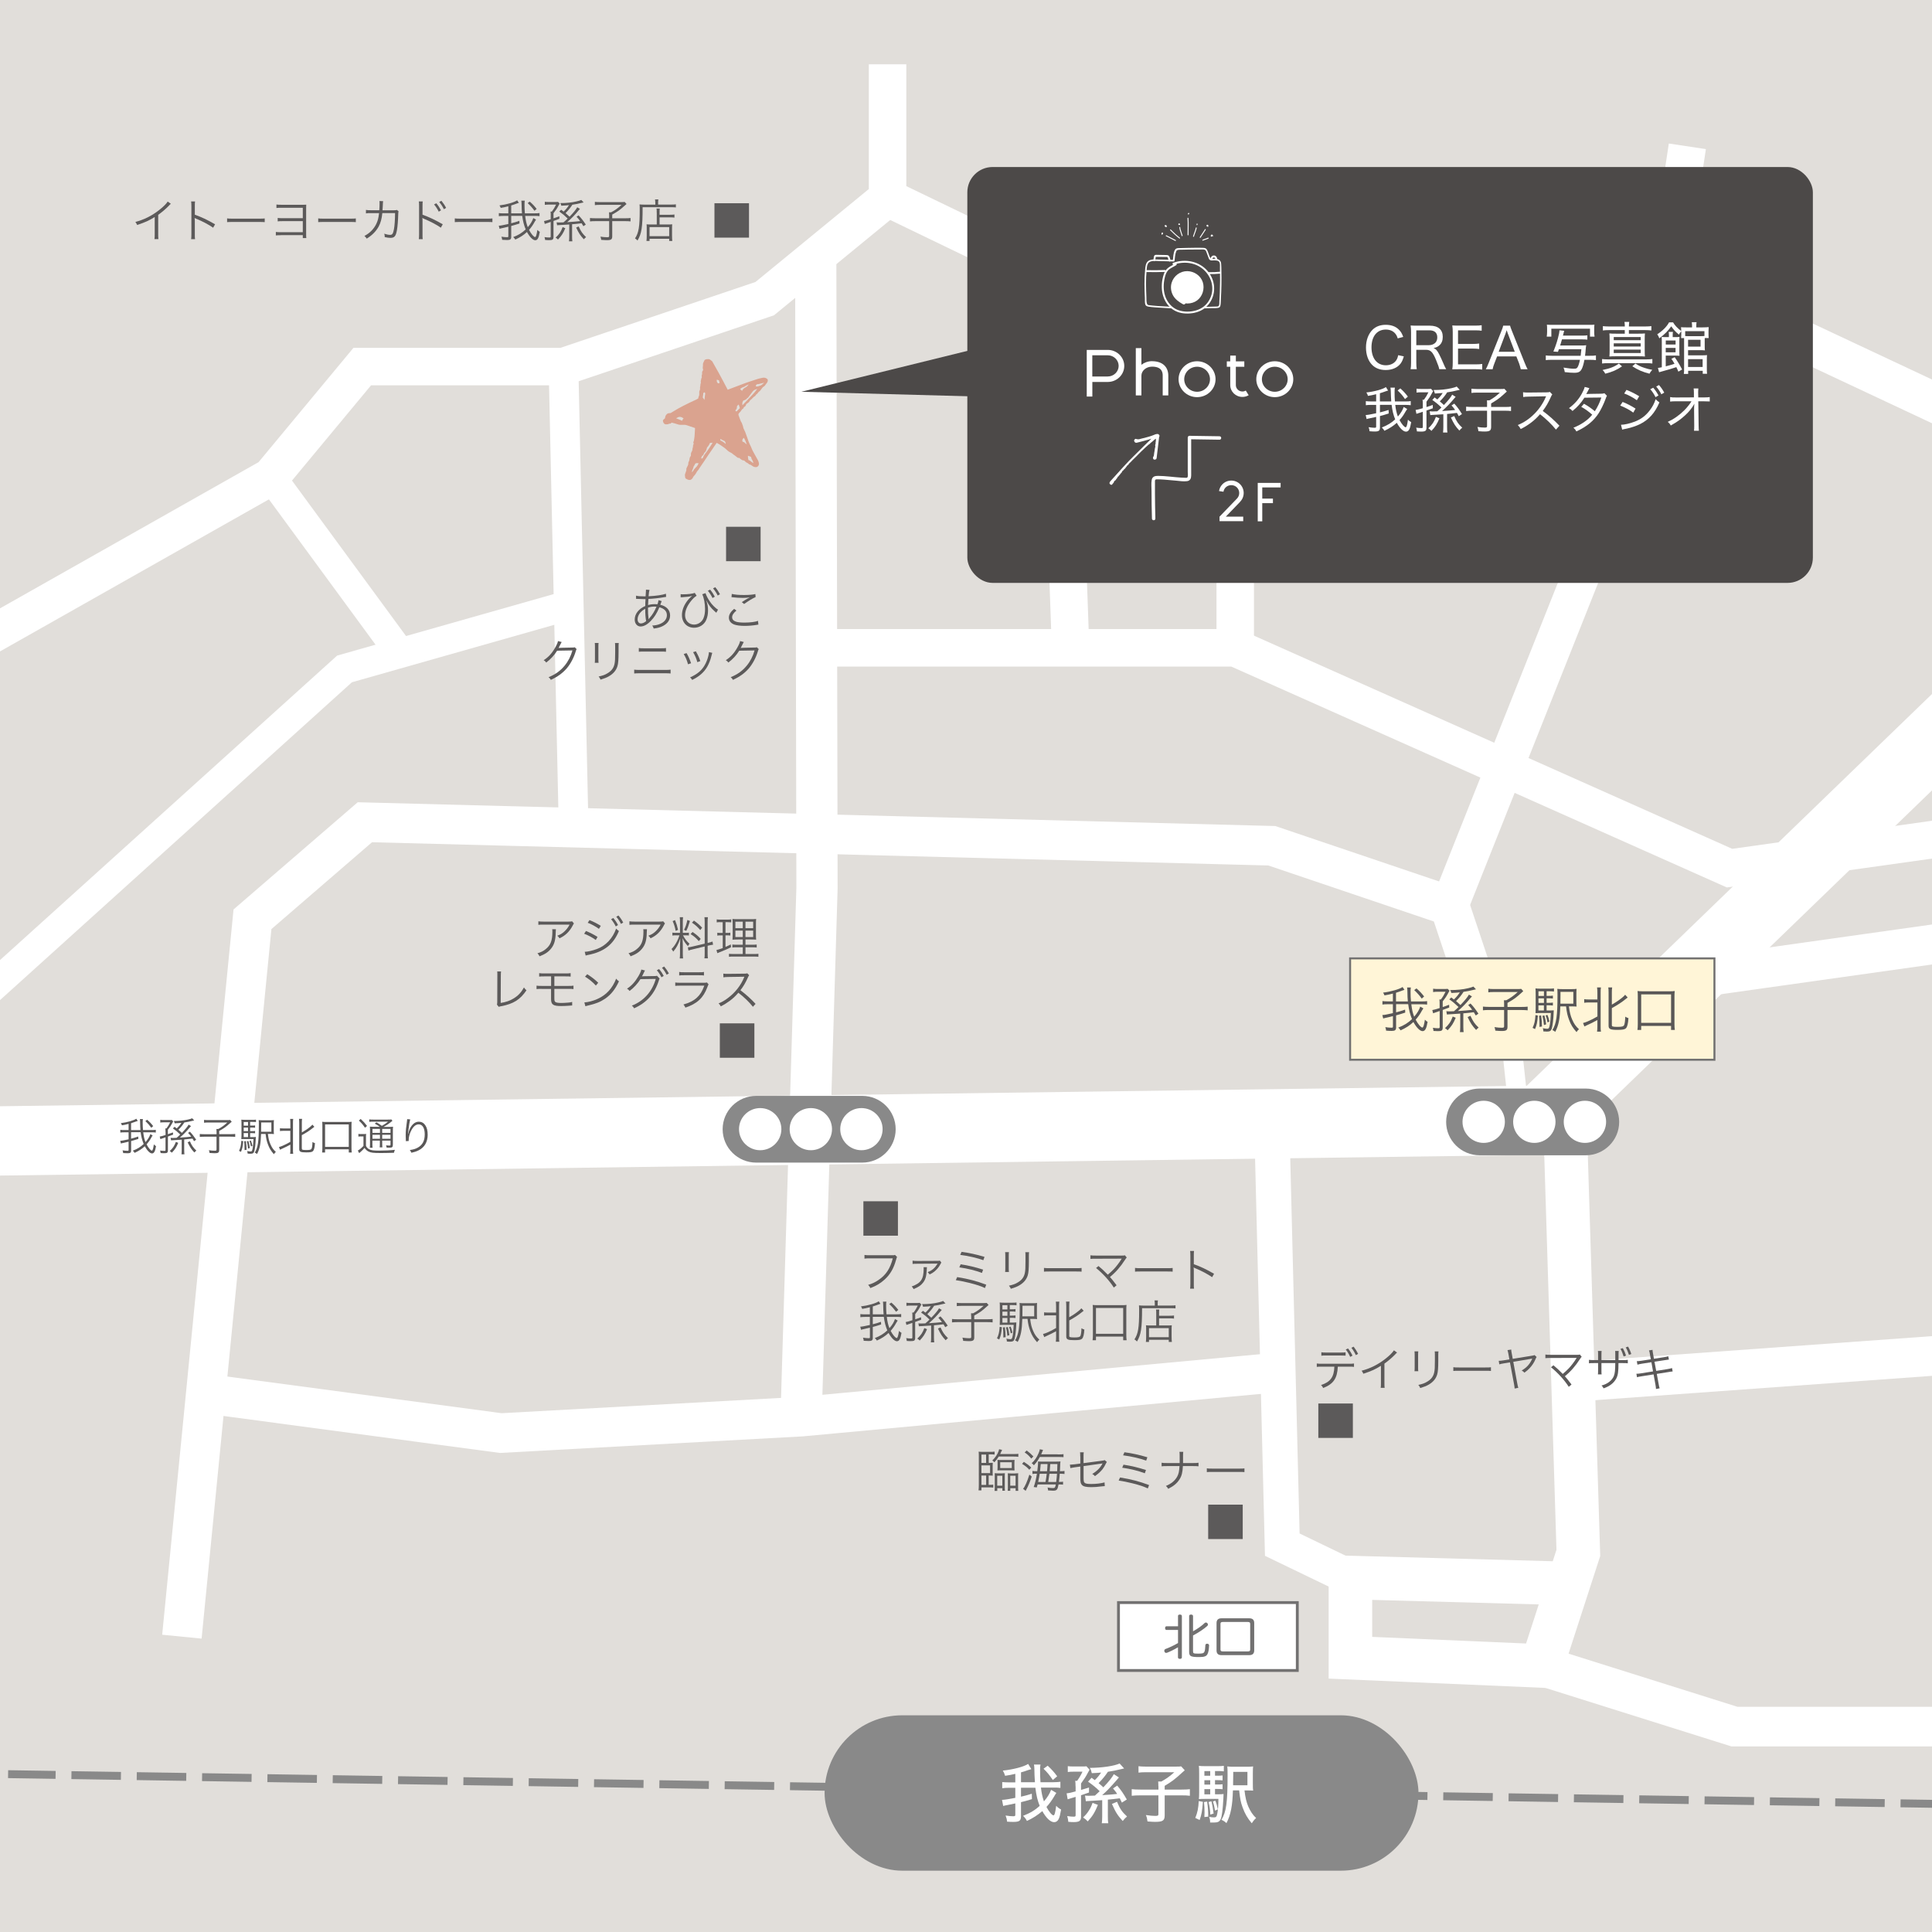 <?xml version="1.0" encoding="UTF-8"?> <svg xmlns="http://www.w3.org/2000/svg" xmlns:xlink="http://www.w3.org/1999/xlink" id="_レイヤー_2" viewBox="0 0 427.31 427.31"><rect x="0" y="0" width="427.31" height="427.31" fill="#333333" stroke="none"/><defs><clipPath id="clippath"><rect width="427.31" height="427.31" style="fill:none;"></rect></clipPath></defs><g id="_レイヤー_1-2"><g style="clip-path:url(#clippath);"><rect width="427.31" height="427.31" style="fill:#e1deda;"></rect><polyline points="1410.75 -786.62 340.83 247.76 -89.25 253.54" style="fill:none; stroke:#fff; stroke-miterlimit:10; stroke-width:15.33px;"></polyline><polyline points="346.19 249.75 349.09 343.46 340.98 368.47 298.68 366.65 298.68 348.91 346.19 350.2" style="fill:none; stroke:#fff; stroke-miterlimit:10; stroke-width:9.63px;"></polyline><polyline points="298.68 348.91 283.61 341.64 281.29 248.56" style="fill:none; stroke:#fff; stroke-miterlimit:10; stroke-width:7.78px;"></polyline><line x1="348.93" y1="305.57" x2="469.03" y2="296.9" style="fill:none; stroke:#fff; stroke-miterlimit:10; stroke-width:8.76px;"></line><polyline points="40.23 361.99 55.84 203.32 80.7 181.86 281.29 187.06 320.6 200.36 328.11 222.87 469.03 203.02 1410.75 -810.51" style="fill:none; stroke:#fff; stroke-miterlimit:10; stroke-width:8.76px;"></polyline><polyline points="180.42 56.81 180.7 196.41 177.24 311.52" style="fill:none; stroke:#fff; stroke-miterlimit:10; stroke-width:9.12px;"></polyline><polyline points="196.31 14.22 196.31 43.77 169.14 66.05 124.63 81.08 80.12 81.08 59.89 105.45 -41.85 162.98 -23.35 206 -43.91 218.14" style="fill:none; stroke:#fff; stroke-miterlimit:10; stroke-width:8.29px;"></polyline><rect x="247.38" y="354.45" width="39.55" height="15.02" style="fill:#fff; stroke:#727171; stroke-width:.63px;"></rect><path d="M260.54,357.44c0-.24.16-.34.43-.34s.43.11.43.34v9.12c0,.24-.17.34-.43.34s-.43-.11-.43-.34v-2.22c-.87.52-1.69.92-2.4,1.2-.09.03-.15.04-.21.04-.18,0-.31-.11-.38-.28-.03-.06-.04-.14-.04-.19,0-.18.1-.33.29-.4.78-.29,1.77-.74,2.75-1.31v-2.9h-2.55c-.2,0-.31-.16-.31-.4s.11-.41.31-.41h2.55v-2.26ZM263.87,365.17c0,.5.05.57,1.12.57,1.01,0,1.22-.08,1.39-.4.14-.26.18-.79.22-1.47.01-.19.15-.32.37-.32h.05c.25.02.4.16.4.35v.02c-.04.9-.14,1.56-.38,1.97-.24.42-.64.61-1.79.61-.85,0-1.42-.03-1.8-.19-.32-.14-.44-.46-.44-.91v-7.97c0-.23.17-.33.42-.33s.44.11.44.33v3.37c.92-.49,2.03-1.28,2.58-1.84.08-.06.16-.1.26-.1.12,0,.25.05.34.17.07.09.12.18.12.28,0,.11-.05.23-.16.32-.64.6-1.91,1.45-3.14,2.1v3.43Z" style="fill:#727171;"></path><path d="M277.4,365.05c0,.68-.38,1.02-1.06,1.02h-6.22c-.68,0-1.05-.34-1.05-1.02v-6.09c0-.68.38-1.03,1.05-1.03h6.22c.69,0,1.06.35,1.06,1.03v6.09ZM276.01,365.25c.38,0,.5-.12.5-.43v-5.65c0-.31-.13-.43-.5-.43h-5.57c-.38,0-.5.12-.5.43v5.65c0,.31.13.43.5.43h5.57Z" style="fill:#727171;"></path><line x1="333.77" y1="225.77" x2="336.21" y2="248.56" style="fill:none; stroke:#fff; stroke-miterlimit:10; stroke-width:4.38px;"></line><polyline points="340.98 368.47 383.61 381.88 435.41 381.88" style="fill:none; stroke:#fff; stroke-miterlimit:10; stroke-width:8.76px;"></polyline><polyline points="180.42 143.28 273.2 143.28 382.53 192.01 459.97 181.12" style="fill:none; stroke:#fff; stroke-miterlimit:10; stroke-width:8.29px;"></polyline><polyline points="273.2 143.28 273.2 113.39 346.04 66.57 370.31 73.83" style="fill:none; stroke:#fff; stroke-miterlimit:10; stroke-width:8.29px;"></polyline><polyline points="373.2 32.36 364.53 89.9 320.6 200.36" style="fill:none; stroke:#fff; stroke-miterlimit:10; stroke-width:8.29px;"></polyline><line x1="365.34" y1="59.69" x2="433.9" y2="91.87" style="fill:none; stroke:#fff; stroke-miterlimit:10; stroke-width:8.76px;"></line><line x1="124.63" y1="81.08" x2="126.95" y2="186.64" style="fill:none; stroke:#fff; stroke-miterlimit:10; stroke-width:6.57px;"></line><polyline points="196.31 43.77 233.89 61.91 236.78 143.28" style="fill:none; stroke:#fff; stroke-miterlimit:10; stroke-width:8.29px;"></polyline><polyline points="126.95 133.54 76.2 147.95 -19.02 233.95" style="fill:none; stroke:#fff; stroke-miterlimit:10; stroke-width:6.57px;"></polyline><line x1="59.89" y1="105.45" x2="87.64" y2="143.28" style="fill:none; stroke:#fff; stroke-miterlimit:10; stroke-width:6.57px;"></line><line x1="431.3" y1="399.02" x2="1.79" y2="392.4" style="fill:none; stroke:#898989; stroke-dasharray:10.95 3.5; stroke-width:1.75px;"></line><rect x="182.38" y="379.38" width="131.35" height="34.37" rx="17.18" ry="17.18" style="fill:#898989;"></rect><path d="M233.64,396.55c-.16.23-.3.44-.47.75-.54.92-1.12,1.71-1.72,2.35.56,1.06,1.23,1.86,1.56,1.86.23,0,.42-.69.59-2.11.42.42.63.57,1.09.82-.23,1.28-.32,1.63-.54,2.11-.23.46-.56.69-1,.69-.8,0-1.73-.87-2.62-2.45-1.07.92-2.01,1.52-3.4,2.18-.24-.47-.43-.72-.86-1.13,1.58-.62,2.62-1.23,3.68-2.21-.47-1.16-.76-2.38-.95-4.01h-3.18v1.98c1-.23,1.4-.34,2.39-.65l.03,1.19c-1.15.36-1.59.47-2.42.67v3.09c0,1.02-.34,1.28-1.69,1.28-.4,0-.87-.01-1.4-.06-.04-.54-.12-.83-.32-1.35.7.11,1.2.16,1.69.16.37,0,.46-.06.46-.33v-2.51c-.87.19-1.46.32-1.78.37-.47.09-.64.11-.9.2l-.26-1.36h.07c.42,0,1.53-.17,2.87-.44v-2.23h-1.3c-.67,0-1.15.03-1.59.1v-1.36c.4.04.92.07,1.59.07h1.3v-1.89c-.97.23-1.33.29-2.26.43-.14-.47-.27-.77-.5-1.15,2.32-.24,4.7-.86,5.6-1.48l.7,1.16c-.27.07-.49.13-.72.21-.86.32-.95.33-1.56.5v2.19h3.08c-.04-.76-.07-1.19-.09-1.53-.03-.86-.04-1.39-.04-1.58-.01-.37-.03-.5-.09-.8h1.45c-.07.32-.09.54-.09,1.28,0,.95.01,1.59.09,2.62h2.91c.65-.01,1.06-.03,1.49-.1v1.36c-.42-.06-.99-.09-1.59-.07h-2.71c.13,1.19.33,2.08.66,3.05.79-.9,1.33-1.81,1.58-2.56l1.17.69ZM231.71,390.52c.87.8,1.46,1.46,2.11,2.35l-.96.82c-.75-1.1-1.2-1.66-2.06-2.49l.92-.67Z" style="fill:#fff;"></path><path d="M237.88,395.08c0-.53-.01-.86-.07-1.2h.42c.53-.75.8-1.2,1.19-2.03h-1.89c-.63,0-.87.01-1.36.07v-1.29c.39.06.73.07,1.39.07h1.78c.47,0,.73-.01.95-.04l.7.75c-.09.13-.09.14-.36.64-.44.86-.83,1.45-1.53,2.41v1.42c.64-.17.96-.27,1.76-.54v1.12c-.83.3-1.13.4-1.76.6v4.74c0,.93-.37,1.2-1.66,1.2-.24,0-.66-.01-1.16-.06-.04-.52-.1-.8-.24-1.27.7.1,1,.13,1.4.13s.46-.06.46-.33v-4.05q-.73.23-.9.27t-.54.17c-.12.04-.13.04-.32.1l-.23-1.32c.5-.04,1.08-.17,1.99-.43v-1.12ZM242.83,399.2c-.67,1.65-1.19,2.49-2.25,3.65-.33-.37-.57-.57-1.03-.87.62-.6.86-.89,1.23-1.45.39-.59.57-.96.87-1.78l1.17.44ZM241.42,393.19c.34.26.49.36.72.53.57-.54,1.03-1.1,1.4-1.68-.69.07-1.23.11-2.06.14-.14-.6-.17-.67-.43-1.17,2.67-.01,5.42-.42,6.58-.97l1,1.1c-.23.04-.37.07-.77.17-.92.23-1.66.39-2.82.56-.52.8-1.13,1.56-2.06,2.52.53.43.59.49,1.05.92,1.28-1.35,1.96-2.21,2.32-2.91l1.13.73c-.1.1-.26.27-.46.53-.39.47-1.4,1.59-1.93,2.13-.47.47-.76.76-1.32,1.25q2.18-.13,3.32-.27c-.29-.44-.44-.66-.92-1.22l.93-.62c.89,1.06,1.29,1.63,2.12,3.07l-1.09.69c-.23-.49-.32-.67-.46-.95q-1.53.2-2.64.29v3.68c0,.73.01,1.1.09,1.55h-1.43c.06-.47.09-.86.09-1.53v-3.58q-2.01.14-3.01.19c-.27.01-.36.01-.6.06l-.19-1.26c.27.03.47.04.89.04.33,0,.65-.01,1.3-.04.54-.49.67-.62,1.05-.97-.87-.85-1.45-1.32-2.57-2.11l.77-.86ZM247.06,398.51c.65,1.58,1.09,2.22,2.21,3.25-.34.27-.64.6-.95,1-1.15-1.27-1.56-1.91-2.39-3.78l1.13-.47Z" style="fill:#fff;"></path><path d="M256.2,395.05c0-.42-.01-.73-.04-1.03h.72c1.1-.62,1.91-1.19,2.85-2.05h-6.3c-.7,0-1.16.03-1.62.09v-1.42c.47.06.92.09,1.62.09h6.62c.67,0,.93-.01,1.19-.06l.8.87q-.23.2-.53.47c-1.66,1.53-2.41,2.09-3.91,2.97v.83h3.71c.89,0,1.38-.03,1.86-.09v1.46c-.54-.07-1-.09-1.86-.09h-3.71v4.43c0,1.15-.43,1.43-2.12,1.43-.39,0-.53-.01-1.68-.09-.1-.69-.14-.9-.36-1.42.86.13,1.45.19,2.08.19.57,0,.69-.07.69-.4v-4.14h-4.04c-.8,0-1.3.03-1.86.09v-1.46c.52.06,1.03.09,1.91.09h4v-.76Z" style="fill:#fff;"></path><path d="M266.05,398.53c-.14,1.99-.29,2.79-.72,4.01l-.96-.46c.49-1.2.69-2.18.76-3.73l.92.17ZM268.75,396.85h.64c.64,0,.95-.01,1.23-.06q-.01.17-.04.97c-.13,2.48-.32,3.98-.59,4.58-.27.57-.63.76-1.55.76-.27,0-.46,0-.8-.01.01-.04.01-.06.01-.09,0-.42-.07-.8-.23-1.15.53.09.8.11,1.13.11.42,0,.56-.17.69-.87.17-.9.24-1.82.24-3.22h-3.02c-.56,0-.9.01-1.3.04.04-.34.06-.7.06-1.43v-4.21c0-.87-.01-1.28-.06-1.71.42.06.79.07,1.6.07h2.42c.67,0,1.05-.01,1.5-.07v1.22c-.39-.06-.72-.07-1.25-.07h-.7v1.03h.52c.54,0,.85-.01,1.15-.06v1.1c-.34-.04-.66-.06-1.15-.06h-.52v.97h.52c.52,0,.83-.01,1.15-.06v1.1c-.34-.04-.66-.06-1.15-.06h-.52v1.15ZM266.99,398.47c.17,1.23.23,2.01.24,3.32l-.85.1c.03-.5.03-.72.03-1.07,0-.83-.03-1.35-.11-2.25l.69-.1ZM267.67,391.72h-1.29v1.03h1.29v-1.03ZM267.67,393.74h-1.29v.97h1.29v-.97ZM266.38,395.71v1.15h1.29v-1.15h-1.29ZM267.93,398.4c.23.87.37,1.72.49,2.71l-.73.23c-.03-1.02-.16-1.85-.39-2.78l.63-.16ZM268.81,398.27c.24.57.37,1.05.54,1.92l-.62.27c-.13-.85-.23-1.3-.47-2.01l.54-.19ZM275.25,395.99c.19,1.58.42,2.59.84,3.57.46,1.05,1.03,1.91,1.73,2.54-.46.43-.64.67-.96,1.16-.97-1.15-1.53-2.13-2.04-3.54-.39-1.06-.52-1.72-.75-3.73h-1.38c-.09,3.42-.49,5.44-1.43,7.24-.36-.34-.6-.5-1.1-.73,1.07-1.79,1.35-3.81,1.35-9.96,0-.97-.01-1.4-.06-1.85.44.06.82.07,1.62.07h2.54c.79,0,1.15-.01,1.55-.07-.04.36-.06.66-.06,1.56v2.24c0,.77.01,1.17.06,1.55-.27-.03-.7-.04-1.3-.04h-.62ZM275.9,394.86v-2.97h-3.14v.69c0,.72,0,.75-.03,1.83v.19c0,.07,0,.14.01.26h3.15Z" style="fill:#fff;"></path><path d="M218.73,323.56c.37,0,.59-.01.85-.03-.02.2-.03.33-.03.59v1.63c0,.25,0,.46.03.62-.23-.02-.4-.03-.91-.03v2.07h.23c.35,0,.58-.01.78-.05v.66c-.21-.03-.49-.05-.87-.05h-1.74v.66h-.64c.04-.31.06-.66.06-1.1v-6.54c0-.36,0-.6-.04-.92.23.03.49.04.94.04h1.7c.42,0,.66-.01.89-.05v.66c-.22-.04-.4-.05-.75-.05h-.55v1.85h.07ZM218.1,321.71h-1.03v1.85h1.03v-1.85ZM218.98,325.81v-1.7h-1.91v1.7h1.91ZM217.07,326.35v2.07h1.04v-2.07h-1.04ZM220.9,322.14c-.29.48-.47.71-.97,1.28-.02-.03-.04-.05-.05-.06-.2-.2-.22-.22-.41-.33.69-.69,1.11-1.31,1.39-2.06.07-.2.08-.26.12-.44l.66.15c-.09.19-.15.31-.43.92h2.96c.51,0,.82-.02,1.06-.06v.67c-.24-.04-.63-.06-1.04-.06h-3.28ZM219.97,329.74c.04-.28.05-.53.05-.96v-2.04c0-.51,0-.65-.03-.9.25.02.39.03.67.03h.93c.28,0,.45-.01.67-.03-.03.23-.03.36-.03.86v2.17c0,.37,0,.57.04.84h-.57v-.57h-1.13v.61h-.59ZM220.56,328.6h1.13v-2.2h-1.13v2.2ZM220.64,323.59c0-.37,0-.51-.03-.71.21.03.33.03.79.03h2.23c.46,0,.56,0,.76-.03-.02.21-.03.41-.03.67v.93c0,.29.01.51.03.75-.21-.02-.44-.03-.76-.03h-2.23c-.32,0-.56,0-.79.03.02-.19.03-.34.03-.72v-.93ZM221.22,324.7h2.56v-1.29h-2.56v1.29ZM224.54,325.88c.29,0,.48-.01.67-.03-.03.24-.03.38-.03.86v2.15c0,.38,0,.62.04.87h-.59v-.58h-1.18v.57h-.57c.03-.26.04-.41.04-.89v-2.07c0-.5,0-.63-.03-.9.26.02.4.03.67.03h1ZM223.44,326.4v2.2h1.18v-2.2h-1.18Z" style="fill:#5c5a5a;"></path><path d="M226.45,323.32c.69.44,1.02.69,1.64,1.27l-.43.48c-.51-.55-.86-.84-1.6-1.3l.39-.45ZM228.19,326.57c-.36,1.11-.78,2.11-1.17,2.83q-.11.21-.17.33l-.57-.45c.38-.4.95-1.68,1.39-3.13l.52.42ZM227.08,320.81c.61.46,1.01.82,1.48,1.32l-.46.47c-.56-.67-.87-.95-1.47-1.36l.45-.43ZM233.91,321.68c.73,0,1.02-.01,1.31-.06v.67c-.23-.03-.56-.04-1.27-.04h-3.97c-.45.81-.72,1.18-1.31,1.83-.14-.19-.29-.33-.49-.46.66-.58,1.09-1.21,1.53-2.21.15-.34.24-.62.27-.87l.71.14q-.05.11-.15.39c-.07.19-.13.33-.26.59h3.64ZM229.49,328.33c-.06.22-.09.32-.18.65l-.68-.09c.29-.78.51-1.71.71-2.94h-.06c-.41,0-.63,0-.93.06v-.68c.24.04.5.06.97.06h.1c.11-.88.17-1.51.17-1.85,0-.02,0-.12-.01-.29.12,0,.41.02.72.02h3.2c.51,0,.71-.01,1.05-.04-.05.26-.05.35-.09,1.52-.01.2-.01.33-.03.64h.07c.46,0,.68-.01.94-.06v.68c-.3-.04-.59-.06-.94-.06h-.11q-.01.1-.02.28c-.03.42-.08.94-.16,1.53h.11c.39,0,.55,0,.8-.06v.66c-.26-.03-.46-.04-.82-.04h-.18c-.2,1.17-.38,1.38-1.21,1.38-.23,0-.56-.02-1.11-.06,0-.26-.03-.4-.11-.64.43.08.84.12,1.12.12.51,0,.55-.05.71-.8h-4.01ZM229.95,325.96c-.06.48-.13.84-.33,1.81h1.62q.18-.99.27-1.81h-1.56ZM231.58,325.39c.07-.69.07-.77.11-1.58h-1.51c-.05.68-.07.9-.15,1.58h1.55ZM232.11,325.96q-.1.83-.27,1.81h1.76c.07-.55.12-1,.18-1.81h-1.67ZM233.82,325.39c.02-.4.04-.98.05-1.58h-1.58c-.05.66-.09,1.2-.12,1.58h1.65Z" style="fill:#5c5a5a;"></path><path d="M238.92,322.14c0-.52,0-.59-.04-.93h.82c-.04.28-.05.48-.05.93v1.47l4.09-.54c.38-.04.4-.05.57-.14l.49.41c-.07.11-.08.13-.16.28-.27.57-.5.95-.76,1.29-.42.54-.98,1.06-1.71,1.57-.23-.26-.32-.33-.6-.48,1.1-.65,1.84-1.42,2.29-2.34-.09.02-.13.03-.23.05-.04.01-.06.01-.12.02-1.41.19-2.7.37-3.85.53v2.38c0,.94.04,1.15.25,1.33.21.18.63.25,1.46.25,1.06,0,2.15-.13,2.93-.35l.05.82c-.27.01-.33.02-.6.05-1.02.13-1.7.18-2.39.18-1.15,0-1.73-.14-2.05-.47-.3-.32-.37-.63-.37-1.66v-2.43l-1.22.17q-.66.09-.99.17l-.09-.76h.15c.17,0,.52-.03.87-.07l1.28-.17v-1.56Z" style="fill:#5c5a5a;"></path><path d="M247.72,326.78c2.55.41,4.3.88,6.43,1.68l-.28.74c-.95-.44-1.77-.71-3.41-1.13-1.22-.3-2.04-.46-3.04-.61l.3-.67ZM248.5,323.95c1.69.26,3.17.61,4.96,1.18l-.26.72c-1.42-.54-3.19-.98-5-1.23l.29-.67ZM248.69,321.2c1.67.22,3.21.55,5.08,1.11l-.26.74c-1.32-.48-3.43-.97-5.11-1.17l.29-.67Z" style="fill:#5c5a5a;"></path><path d="M263.9,323.59c.58,0,.83-.01,1.18-.07v.79c-.34-.04-.63-.05-1.17-.05h-2.28c-.08,1.41-.26,2.17-.75,2.93-.53.86-1.31,1.51-2.5,2.1-.18-.31-.27-.42-.51-.64,1.18-.47,2.01-1.17,2.5-2.07.32-.6.43-1.12.51-2.32h-2.79c-.53,0-.83.01-1.17.05v-.79c.36.06.59.07,1.18.07h2.81c0-.37,0-.57,0-.89v-.73c0-.4,0-.61-.05-.86h.85c-.04.27-.04.29-.05.86v.73q0,.76,0,.89h2.24Z" style="fill:#5c5a5a;"></path><path d="M266.92,324.76c.29.05.56.06,1.25.06h5.85c.75,0,.91,0,1.22-.05v.82c-.32-.03-.55-.04-1.23-.04h-5.84c-.74,0-.95.01-1.25.04v-.83Z" style="fill:#5c5a5a;"></path><path d="M274.86,332.79v7.61h-7.64v-7.61h7.64Z" style="fill:#5c5a5a;"></path><path d="M122.95,205.52q-.03.18-.04.71c-.03,1.68-.31,2.68-1,3.54-.61.78-1.36,1.28-2.58,1.74-.15-.32-.22-.42-.46-.67.82-.24,1.32-.49,1.84-.93,1.07-.86,1.46-1.88,1.46-3.85,0-.28,0-.35-.04-.54h.82ZM126.93,204.26c-.1.13-.12.16-.24.4-.69,1.35-1.63,2.27-2.94,2.87-.15-.25-.23-.34-.49-.57.71-.27,1.12-.51,1.59-.96.46-.43.84-.93,1.13-1.5h-5.72c-.55,0-.82,0-1.19.05v-.78c.34.05.62.07,1.2.07h5.41q.67,0,.86-.07l.4.48Z" style="fill:#5c5a5a;"></path><path d="M129.6,205.91c.88.35,1.76.81,2.56,1.31l-.39.68c-.59-.46-1.75-1.09-2.57-1.38l.4-.61ZM129.33,210.51h.06c.57,0,1.7-.26,2.65-.62,1.94-.71,3.5-2.38,4.23-4.51.24.26.36.36.62.54-1.27,3.05-3.34,4.63-6.97,5.32-.22.05-.24.05-.39.1l-.2-.83ZM130.38,203.5c.92.37,1.71.78,2.5,1.27l-.41.67c-.56-.44-1.9-1.17-2.48-1.34l.39-.6ZM135.66,203.04c.44.54.73.97,1.03,1.56l-.5.3c-.25-.53-.74-1.28-1.03-1.6l.5-.26ZM136.79,202.49c.46.55.72.93,1.05,1.56l-.5.29c-.22-.47-.64-1.13-1.04-1.58l.49-.27Z" style="fill:#5c5a5a;"></path><path d="M143.09,205.52q-.03.18-.04.71c-.03,1.68-.31,2.68-1,3.54-.61.78-1.36,1.28-2.58,1.74-.15-.32-.22-.42-.46-.67.82-.24,1.32-.49,1.84-.93,1.07-.86,1.46-1.88,1.46-3.85,0-.28,0-.35-.04-.54h.82ZM147.07,204.26c-.1.13-.12.16-.24.4-.69,1.35-1.63,2.27-2.94,2.87-.15-.25-.23-.34-.49-.57.71-.27,1.12-.51,1.59-.96.46-.43.84-.93,1.13-1.5h-5.72c-.55,0-.82,0-1.19.05v-.78c.34.05.62.07,1.2.07h5.41q.67,0,.86-.07l.4.48Z" style="fill:#5c5a5a;"></path><path d="M149.6,206.87c-.42,0-.63.01-.88.05v-.65c.2.04.43.05.88.05h.8v-2.38c0-.49-.02-.82-.06-1.08h.74c-.04.25-.06.55-.06,1.07v2.39h.6c.34,0,.54-.01.75-.04v.63c-.21-.03-.44-.04-.76-.04h-.55c.43.82.83,1.32,1.44,1.86-.14.18-.27.38-.35.54-.6-.69-.89-1.1-1.18-1.77.02.4.05,1.3.05,1.49v1.88c0,.48.02.79.06,1.11h-.74c.04-.34.06-.65.06-1.12v-1.71c0-.46.02-1.03.05-1.56-.42,1.28-.87,2.1-1.55,2.88-.14-.27-.22-.39-.38-.56.5-.51.84-.99,1.2-1.69.25-.49.35-.73.56-1.35h-.67ZM149.3,203.5c.34.86.48,1.3.67,2.16l-.53.23c-.18-.92-.35-1.46-.67-2.16l.52-.23ZM152.6,203.69c-.44,1.41-.44,1.42-.82,2.2l-.49-.23c.37-.74.52-1.19.74-2.19l.57.22ZM155.86,203.93c0-.53-.02-.81-.06-1.06h.77c-.04.3-.06.57-.06,1.05v4.63l.15-.03c.45-.11.71-.19.93-.28l.12.71c-.25.02-.57.08-.97.17l-.23.06v1.68c0,.48.02.81.06,1.1h-.77c.05-.27.06-.53.06-1.11v-1.52l-2.65.64c-.4.09-.69.18-.94.27l-.13-.72c.25,0,.58-.07.97-.16l2.75-.65v-4.78ZM153.18,206.13c.85.58,1.28.95,1.8,1.53l-.42.5c-.61-.71-1.02-1.05-1.82-1.57l.44-.46ZM153.48,203.61c.88.63,1.21.93,1.81,1.57l-.41.52c-.67-.76-1.02-1.07-1.83-1.63l.43-.46Z" style="fill:#5c5a5a;"></path><path d="M159.32,203.96c-.4,0-.52,0-.8.05v-.67c.24.05.45.06.85.06h1.53c.38,0,.58-.01.83-.06v.66c-.26-.03-.45-.04-.78-.04h-.49v2.37h.4c.29,0,.44,0,.67-.05v.63c-.23-.03-.42-.04-.67-.04h-.4v2.56c.49-.21.67-.29,1.18-.55l.04.63c-.99.48-1.18.56-2.62,1.14-.23.09-.28.11-.4.17l-.2-.7c.37-.08.7-.18,1.39-.43v-2.81h-.53c-.27,0-.44.01-.67.05v-.64c.22.04.37.05.67.05h.52v-2.37h-.52ZM163.26,207.8c-.63,0-.97,0-1.25.04.02-.17.02-.27.02-.36q0-.26.02-.8v-2.15c0-.63-.02-.97-.05-1.28.3.04.61.05,1.3.05h2.65c.7,0,1.01-.01,1.29-.05-.03.28-.04.67-.04,1.27v2.02c0,.65.01,1.03.04,1.29-.36-.03-.63-.04-1.21-.04h-1.15v1.16h1.49c.49,0,.71-.01.99-.05v.67c-.28-.04-.52-.05-.99-.05h-1.49v1.48h1.87c.48,0,.71,0,.99-.05v.67c-.29-.04-.52-.05-1.01-.05h-4.5c-.48,0-.71,0-1,.05v-.67c.26.04.47.05.96.05h2.09v-1.48h-1.33c-.48,0-.71,0-.97.05v-.67c.25.04.46.05.97.05h1.33v-1.16h-1.03ZM162.65,203.86v1.43h1.63v-1.43h-1.63ZM162.65,205.83v1.42h1.63v-1.42h-1.63ZM164.88,205.29h1.7v-1.43h-1.7v1.43ZM164.88,207.25h1.7v-1.42h-1.7v1.42Z" style="fill:#5c5a5a;"></path><path d="M110.82,214.86c-.03.21-.05.47-.05.9l-.03,6.07c1.16-.19,2.08-.5,2.88-1.01,1.01-.62,1.68-1.35,2.27-2.42.25.35.31.43.55.63-1.38,2.05-2.86,2.99-5.55,3.51-.39.08-.44.09-.58.15l-.4-.5c.05-.17.07-.28.07-.65l.02-5.77v-.37c0-.2,0-.32-.03-.54h.86Z" style="fill:#5c5a5a;"></path><path d="M119.83,218.71c-.53,0-.82.01-1.16.05v-.76c.35.05.56.06,1.17.06h2.05v-2.11h-1.49c-.58,0-.85.01-1.15.05v-.77c.33.06.53.07,1.16.07h4.63c.63,0,.83-.01,1.17-.07v.77c-.3-.04-.56-.05-1.16-.05h-2.44v2.11h3.06c.59,0,.82,0,1.17-.06v.76c-.34-.04-.62-.05-1.16-.05h-3.07v1.98c0,.63.04.81.25.94.19.13.63.2,1.31.2.38,0,.94-.03,1.5-.08.39-.03.54-.06.88-.15v.79s-.09,0-.12,0c-.1,0-.12,0-.76.06-.37.03-1.1.06-1.56.06-1.78,0-2.23-.31-2.23-1.57v-2.22h-2.06Z" style="fill:#5c5a5a;"></path><path d="M129.24,221.71c.79-.03,1.99-.34,2.93-.78,1.94-.87,3.29-2.35,4.11-4.48.23.31.33.4.62.59-.81,1.75-1.74,2.93-3.07,3.85-1.04.71-2.07,1.12-3.76,1.5-.27.06-.35.08-.6.16l-.22-.85ZM129.88,215.47c1.08.69,1.7,1.18,2.43,1.89l-.52.62c-.72-.79-1.52-1.44-2.4-1.97l.49-.54Z" style="fill:#5c5a5a;"></path><path d="M142.66,214.65c-.09.13-.1.14-.22.41-.25.51-.36.75-.46.89.08-.02.17-.03.36-.03l2.44-.04c.35-.01.38-.01.52-.07l.6.63c-.08.11-.09.13-.17.39-.93,2.96-2.68,4.93-5.48,6.18-.15-.27-.25-.4-.5-.59,2.62-1.01,4.51-3.12,5.29-5.91l-3.39.05c-.55.92-1.51,1.97-2.41,2.62-.17-.24-.27-.34-.56-.51.99-.62,1.79-1.51,2.53-2.77.4-.69.61-1.2.63-1.46l.83.21ZM145.77,214.33c.49.58.71.92,1.03,1.52l-.5.3c-.25-.52-.71-1.22-1.03-1.55l.5-.27ZM146.9,213.77c.5.61.67.88,1.04,1.53l-.5.29c-.24-.5-.6-1.06-1.03-1.54l.49-.28Z" style="fill:#5c5a5a;"></path><path d="M149.35,217.3c.36.05.57.06,1.18.06h5.17c.37,0,.48-.01.65-.07l.37.43c-.09.14-.11.19-.28.63-.86,2.35-2.25,3.64-4.85,4.51-.12-.29-.19-.4-.43-.69,1.35-.38,2.24-.84,2.99-1.53.71-.65,1.17-1.4,1.63-2.64h-5.26c-.53,0-.83,0-1.17.05v-.76ZM150.22,214.97c.29.06.49.07,1.06.07h3.36c.56,0,.77,0,1.06-.07v.78c-.27-.04-.51-.05-1.05-.05h-3.38c-.53,0-.78.01-1.05.05v-.78Z" style="fill:#5c5a5a;"></path><path d="M166.53,222.68c-.8-1.02-1.93-2.12-3.22-3.11-.71.81-1.2,1.27-1.92,1.8-.7.5-1.23.84-1.97,1.21-.16-.3-.24-.41-.49-.66.78-.31,1.27-.58,2.04-1.16,1.61-1.19,2.86-2.78,3.59-4.54.02-.06.03-.07.05-.12.02-.03.02-.04.03-.07-.09,0-.12,0-.24,0l-3.36.05c-.45.01-.75.03-1.04.08l-.02-.82c.27.04.45.05.8.05h.26l3.6-.04c.35,0,.47-.02.64-.08l.42.43c-.1.12-.17.24-.28.49-.56,1.25-1.04,2.04-1.66,2.82,1.32,1.01,2.21,1.8,3.35,3.02l-.57.63Z" style="fill:#5c5a5a;"></path><path d="M166.85,226.34v7.61h-7.64v-7.61h7.64Z" style="fill:#5c5a5a;"></path><path d="M37.79,45.08c-.18.13-.19.15-.44.42-.63.66-1.49,1.4-2.36,2.02v4.29c0,.57.01.8.05,1.07h-.88c.05-.26.06-.49.06-1.05v-3.83c-1.31.81-2.04,1.14-3.89,1.76-.14-.32-.19-.42-.39-.67,1.89-.49,3.64-1.36,5.23-2.61.94-.73,1.64-1.43,1.92-1.9l.69.49Z" style="fill:#5c5a5a;"></path><path d="M42.27,52.9c.04-.27.06-.51.06-1.06v-6.25c0-.53-.02-.78-.06-1.03h.87c-.04.26-.05.47-.05,1.05v1.88c1.55.55,2.72,1.11,4.48,2.12l-.43.75c-.95-.66-2.34-1.41-3.76-1.99-.15-.06-.22-.1-.31-.17h-.02c.03.21.04.35.04.6v3.03c0,.56,0,.79.05,1.07h-.87Z" style="fill:#5c5a5a;"></path><path d="M50.23,48.3c.29.05.56.06,1.25.06h5.85c.75,0,.91-.01,1.22-.05v.82c-.32-.03-.55-.04-1.23-.04h-5.84c-.74,0-.95.01-1.25.04v-.83Z" style="fill:#5c5a5a;"></path><path d="M62.18,52.02c-.56,0-.82.01-1.17.05v-.77c.36.05.58.06,1.18.06h4.78v-2.45h-4.38c-.54,0-.83,0-1.17.05v-.76c.36.05.58.06,1.18.06h4.37v-2.31h-4.66c-.53,0-.83.01-1.17.05v-.77c.35.05.59.06,1.18.06h4.58c.42,0,.53,0,.83-.03q0,.19-.02.81v5.76c0,.32,0,.58.04.82h-.78v-.64h-4.79Z" style="fill:#5c5a5a;"></path><path d="M70.38,48.3c.29.05.56.06,1.25.06h5.85c.75,0,.91-.01,1.22-.05v.82c-.32-.03-.55-.04-1.23-.04h-5.84c-.74,0-.95.01-1.25.04v-.83Z" style="fill:#5c5a5a;"></path><path d="M83.89,46.5c.04-.51.06-1.07.06-1.51,0-.23,0-.34-.04-.52l.82.02q-.04.23-.08,1.3c-.02.31-.02.43-.05.72h2.52c.45-.01.46-.02.67-.08l.37.32c-.06.15-.07.24-.08.6-.03,1.31-.15,2.83-.28,3.52-.25,1.38-.55,1.74-1.46,1.74-.32,0-.72-.05-1.25-.17v-.12c0-.23-.02-.37-.11-.63.54.18.97.26,1.3.26.49,0,.65-.24.85-1.24.15-.8.24-2.08.25-3.58h-2.82c-.13,1.3-.36,2.13-.81,2.98-.56,1.04-1.5,1.98-2.64,2.67-.18-.29-.26-.37-.51-.59,1.2-.63,2.06-1.52,2.62-2.65.34-.71.49-1.27.62-2.4h-1.83c-.59,0-.71,0-1.07.06v-.77c.33.06.57.07,1.08.07h1.88Z" style="fill:#5c5a5a;"></path><path d="M92.63,52.9c.04-.23.05-.44.06-1.06v-6.25c0-.63-.02-.81-.06-1.03h.87c-.04.23-.05.42-.05,1.05v1.88c1.44.51,2.83,1.17,4.48,2.12l-.43.75c-.75-.56-2.34-1.4-3.76-1.99-.14-.06-.22-.1-.31-.17h-.02c.03.19.04.35.04.6v3.03c0,.6,0,.83.05,1.07h-.87ZM96.5,44.96c.45.54.73.97,1.04,1.56l-.5.3c-.25-.53-.74-1.29-1.04-1.6l.5-.26ZM97.63,44.41c.45.56.71.94,1.04,1.57l-.5.29c-.21-.48-.63-1.13-1.03-1.59l.49-.27Z" style="fill:#5c5a5a;"></path><path d="M100.59,48.3c.29.05.56.06,1.25.06h5.85c.75,0,.91-.01,1.22-.05v.82c-.32-.03-.55-.04-1.23-.04h-5.84c-.74,0-.95.01-1.25.04v-.83Z" style="fill:#5c5a5a;"></path><path d="M118.56,48.57c-.12.17-.21.31-.32.51-.34.65-.78,1.26-1.23,1.77.47.9,1.06,1.58,1.34,1.58.19,0,.34-.49.5-1.58.21.22.33.31.54.43-.14.75-.22,1.07-.37,1.38-.15.32-.36.48-.63.48-.52,0-1.23-.71-1.84-1.83-.74.69-1.48,1.18-2.58,1.68-.13-.22-.22-.34-.46-.55,1.18-.45,1.97-.96,2.76-1.7-.38-.89-.62-1.86-.77-2.99h-2.43v1.63c.74-.18,1.02-.27,1.8-.54l.03.59c-.86.28-1.16.37-1.83.55v2.42c0,.52-.22.69-.88.69-.32,0-.71-.02-1.13-.05-.02-.26-.06-.44-.16-.69.56.08.92.11,1.27.11.21,0,.26-.04.26-.22v-2.1c-1.01.25-1.11.27-1.42.33-.23.05-.34.07-.52.14l-.17-.69c.33,0,.93-.11,2.11-.38v-1.78h-1.06c-.42,0-.75.02-1.04.06v-.69c.26.04.58.06,1.04.06h1.06v-1.57c-.68.18-1.02.25-1.68.36-.07-.2-.15-.36-.28-.55,1.54-.18,3.33-.69,3.91-1.13l.38.56q-.06.02-.18.06s-.04,0-.26.09c-.46.18-.75.27-1.25.43v1.74h2.38c-.06-.73-.07-.9-.09-2.05,0-.37-.02-.5-.06-.75h.77c-.05.22-.06.43-.06.94,0,.68.02,1.12.08,1.86h2.23c.42,0,.72-.02,1.01-.06v.69c-.29-.04-.61-.06-1.04-.06h-2.13c.12,1.05.29,1.78.57,2.5.6-.69,1.04-1.41,1.22-2.02l.62.34ZM117.16,44.59c.62.53,1.04.97,1.53,1.62l-.48.41c-.49-.67-.79-1.02-1.5-1.7l.45-.33Z" style="fill:#5c5a5a;"></path><path d="M121.81,47.65c0-.39,0-.61-.05-.85h.29c.41-.54.58-.84.95-1.55h-1.56c-.38,0-.6.01-.94.06v-.69c.28.05.52.06.97.06h1.41c.26,0,.42-.01.55-.03l.35.37c-.06.09-.1.17-.21.38-.4.76-.56,1-1.15,1.75v1.14c.58-.19.67-.22,1.29-.46l.02.56q-.41.16-1.31.48v3.53c0,.36-.1.57-.31.64-.14.05-.33.07-.71.07-.21,0-.44,0-.84-.04-.02-.25-.05-.4-.13-.63.48.07.75.09,1.09.09.22,0,.28-.05.28-.23v-3.22c-.25.09-.55.19-.9.31-.11.03-.22.07-.41.14l-.16-.64c.48-.09.65-.14,1.47-.4v-.86ZM125.03,50.47c-.48,1.15-.81,1.65-1.62,2.51-.17-.18-.29-.28-.52-.42.85-.81,1.15-1.26,1.55-2.33l.59.24ZM124.12,46.39c.27.19.36.26.54.41.54-.51.86-.91,1.18-1.43-.51.06-.62.07-1.69.13-.06-.26-.1-.35-.24-.58,1.42,0,2.52-.12,3.59-.37.51-.12.87-.23,1.07-.33l.51.55q-.18.03-.48.11c-.79.2-1.26.29-2.01.4-.46.71-.81,1.15-1.5,1.85.31.26.44.38.88.8.91-.95,1.44-1.6,1.7-2.09l.6.36c-.11.11-.18.19-.34.38-.75.93-1.5,1.7-2.49,2.56q1.85-.12,2.87-.24c-.29-.41-.42-.56-.8-.96l.46-.31c.61.65.97,1.11,1.59,2.04l-.53.36c-.19-.33-.26-.44-.39-.65-1.08.13-1.16.14-2.11.22v2.7c0,.47.02.77.06,1.07h-.75c.04-.3.06-.61.06-1.06v-2.66q-1.71.12-2.22.14c-.17,0-.29,0-.46.04l-.12-.65c.15.02.33.03.56.03.27,0,.49-.01.97-.03.46-.4.58-.5.92-.85-.8-.77-1.02-.95-1.85-1.54l.41-.4ZM127.99,50.08c.5,1.13.85,1.61,1.64,2.37-.18.13-.34.28-.5.47-.78-.83-1.11-1.34-1.7-2.59l.56-.25Z" style="fill:#5c5a5a;"></path><path d="M134.73,47.62c0-.26-.01-.45-.03-.66h.46c.94-.5,1.48-.91,2.3-1.65h-4.87c-.4,0-.75.02-1.02.06v-.73c.3.04.6.06,1.03.06h4.77c.41,0,.6-.01.79-.04l.41.46c-.21.18-.22.19-.36.32-1.14,1.03-1.5,1.29-2.8,2.02v.82h2.83c.57,0,.88-.02,1.22-.06v.75c-.36-.04-.67-.06-1.22-.06h-2.83v3.36c0,.67-.24.85-1.16.85-.32,0-.63-.02-1.28-.07-.04-.31-.07-.44-.17-.71.61.09,1.04.13,1.45.13s.48-.05.48-.29v-3.27h-3c-.5,0-.86.02-1.24.06v-.75c.37.04.7.06,1.26.06h2.98v-.66Z" style="fill:#5c5a5a;"></path><path d="M144.93,44.82c0-.31-.02-.51-.06-.71h.75c-.04.18-.06.37-.06.71v.43h2.81c.54,0,.87-.02,1.12-.06v.69c-.26-.04-.56-.05-1.12-.05h-6.24c0,4.49-.22,5.84-1.13,7.37-.2-.22-.25-.27-.55-.47.82-1.23,1.04-2.6,1.04-6.3,0-.63,0-.92-.04-1.22.32.03.65.05,1.06.05h2.43v-.43ZM145.25,47.03c0-.51,0-.68-.05-.9h.73c-.04.2-.05.37-.05.91v.46h2.3c.47,0,.78-.02.99-.06v.69c-.24-.04-.54-.06-.97-.06h-2.32v1.58h1.95c.38,0,.59-.01.85-.04-.03.27-.04.51-.04.92v1.55c0,.58.02.94.06,1.22h-.69v-.48h-4.35v.48h-.68c.04-.29.06-.63.06-1.21v-1.6c0-.38,0-.61-.04-.88.25.03.46.04.86.04h1.4v-2.63ZM143.66,52.24h4.35v-2.01h-4.35v2.01Z" style="fill:#5c5a5a;"></path><path d="M165.66,44.95v7.61h-7.64v-7.61h7.64Z" style="fill:#5c5a5a;"></path><path d="M160.99,86.18c1.15-.43,2.12-.79,2.89-1.09.77-.3,1.37-.51,1.8-.65.43-.13.77-.25,1.03-.34.26-.09.52-.18.79-.26.2-.07.53-.15,1-.25.15-.04.31-.06.49-.06.18,0,.37.06.56.18.2.12.29.28.27.49-.02.21-.14.44-.36.69-.19.31-.36.51-.51.59-.15.08-.29.21-.43.4-.14.19-.25.34-.33.45-.08.12-.2.22-.37.32-.1.11-.18.22-.26.33-.08.11-.19.21-.33.29-.12.22-.23.36-.34.4-.1.04-.24.16-.41.34-.16.2-.35.37-.56.51-.09.15-.18.28-.27.41-.16.15-.35.28-.56.41-.13.35-.25.55-.38.6-.13.05-.21.14-.25.27-.04.13-.1.21-.19.23s-.18.11-.27.27c-.09.15-.18.29-.3.41-.12.1-.22.21-.3.33-.09.12-.1.25-.05.4.15.37.27.69.36.97.1.28.18.47.26.57.08.1.14.22.17.36.13.3.23.62.29.96.26.48.53,1.13.79,1.94.26.81.48,1.38.65,1.71.17.33.3.61.39.86.09.24.27.61.56,1.11.28.49.56.98.82,1.47.1.19.17.41.21.67.04.26-.03.47-.2.65-.17.17-.39.24-.67.18-.14,0-.3-.06-.47-.17-.19-.11-.32-.2-.39-.26-.07-.06-.14-.1-.21-.11-.07,0-.16-.04-.27-.11-.14-.14-.29-.25-.45-.31-.16-.07-.3-.17-.41-.31-.11-.14-.23-.21-.36-.2-.12,0-.25-.04-.38-.13l-.46-.34c-.04-.1-.1-.13-.17-.09-.07.04-.16.02-.28-.05-.11-.07-.34-.25-.68-.53-.17-.1-.31-.21-.43-.32-.12-.11-.24-.19-.38-.25-.28-.14-.5-.27-.65-.4-.15-.12-.37-.32-.67-.6-.33-.24-.63-.45-.91-.64-.28-.19-.58-.36-.9-.53-.93,1.35-1.55,2.25-1.87,2.72-.32.47-.65.97-1.01,1.51-.35.54-.66.99-.93,1.36-.13.26-.3.5-.52.71-.17.32-.29.53-.36.62-.08.09-.24.29-.5.6-.08.23-.22.42-.42.57-.2.15-.45.16-.78.04-.32-.12-.51-.25-.55-.38-.04-.13-.06-.26-.06-.38-.05-.18-.04-.35.02-.51.06-.16.12-.32.18-.5.09-.22.12-.37.09-.47-.02-.1,0-.23.08-.38.08-.15.16-.32.25-.5.09-.18.12-.33.1-.45-.02-.12.02-.26.11-.42.09-.16.15-.36.16-.58.01-.22.11-.45.29-.67.03-.17.04-.31.02-.44-.01-.13.05-.31.19-.54.09-.13.14-.29.15-.47,0-.19.05-.37.13-.55-.03-.13-.02-.26.03-.38.05-.12.09-.24.11-.37-.1-.17-.11-.3-.04-.39.07-.09.1-.17.09-.26,0-.09.03-.26.09-.53.07-.26.12-1.63.16-2.24-.66-.22-1.28-.44-1.86-.63-.58-.2-1.21.06-1.87-.16-.67-.21-1.16-.35-1.48-.41-.19.38-.37.16-.54.26-.17.1-.39.14-.66.13-.27-.01-.46-.14-.58-.4-.12-.25-.14-.44-.06-.56.08-.12.21-.23.39-.35.04-.33.13-.59.27-.78.14-.19.29-.31.45-.35.16-.04.34-.06.53-.05.42-.25.79-.47,1.12-.68.33-.21.93-.53,1.79-.98.87-.45,1.57-.78,2.1-1.02.54-.23.9-.42,1.1-.55.13-.76.2-.4.22-.77.03-.17.03-.34.01-.53-.02-.19.02-.37.12-.53.07-.14.09-.29.06-.44-.03-.15,0-.31.06-.47,0-.27.03-.47.09-.61.06-.14.05-.28,0-.42.05-.21.09-.38.1-.5.01-.13.06-.26.15-.41-.06-.23-.06-.4,0-.51.05-.11.07-.27.05-.48-.02-.21.05-.38.19-.52.05-.15.05-.27,0-.36-.05-.08-.06-.19-.04-.32.02-.13.03-.26.04-.38-.03-.26,0-.49.1-.7.1-.21.18-.38.23-.5.05-.1.19-.18.45-.24.17-.02.34-.03.5-.02.16.01.42.17.76.47.64,1.13,1.12,1.99,1.45,2.57.33.58.69,1.25,1.08,2.01.39.76.69,1.34.92,1.75ZM151.2,92.55c-.22-.17-.42-.28-.59-.32-.17-.04-.34-.03-.51,0-.16.07-.35.17-.57.28l1.37.56c0-.18.11-.35.3-.52ZM153.41,103.21c-.06.25-.14.45-.22.61-.08.16-.14.38-.16.65.17-.17.29-.32.36-.46.07-.14.19-.3.36-.46.17-.17.3-.31.4-.43.09-.12.22-.33.37-.64-.2-.07-.43-.07-.72.02-.14.3-.27.54-.41.71ZM157.05,97.93c-.06.14-.12.27-.19.39-.12.24-.28.46-.48.65-.14.57-.29.9-.43,1-.14.1-.25.26-.32.48-.07.22-.19.34-.36.37l-.21.56h.32c.24-.52.45-.88.62-1.08.17-.2.43-.56.78-1.07.35-.51.63-.95.84-1.32-.22.04-.41.05-.58.04ZM155.43,87.91l.38.54c.04-.4.07-.69.09-.87.02-.18.04-.32.07-.41s0-.23-.1-.4c-.27.07-.38.2-.33.4-.03.25-.06.5-.11.74ZM159.01,84.12l-.46-.15c-.03.15-.03.31.01.47.14.35.34.44.6.25l-.14-.57ZM159.34,97.06l-.02.35c.4.17.79.42,1.18.77.02-.2-.05-.4-.21-.61-.28-.12-.48-.22-.61-.3-.13-.07-.24-.14-.34-.21ZM162.67,90.74c-.02.2.08.27.29.22.11-.12.23-.24.35-.37.12-.13.23-.24.33-.33l-.25-.79c-.31.2-.44.4-.41.59.03.2-.07.42-.31.67ZM163.72,86c.03.12.16.27.41.45.13-.32.37-.56.7-.73.33-.17.58-.4.76-.69-.43.18-.7.31-.78.39-.09.08-.22.15-.4.19-.18.05-.41.17-.68.38ZM164.3,97.71c.23.05.38.14.48.26.09.13.22.22.38.29-.1-.24-.2-.5-.3-.77-.1-.26-.22-.48-.35-.66l-.27.31c-.1.33-.08.51.06.57ZM165.46,87.95c-.15.05-.27.16-.37.33-.23.15-.47.26-.72.34-.08.16-.14.3-.17.4-.03.1-.03.31,0,.62.73-.78,1.45-1.54,2.15-2.26.38-.4.76-.84,1.13-1.34-.46.08-.79.26-1,.54-.21.28-.55.74-1.03,1.37ZM165.42,100.8c-.01.16.02.48.11.95.16.01.4.16.72.43l.36.26-.05-.31c-.06-.18-.13-.31-.19-.4-.07-.09-.12-.19-.15-.29-.04-.11-.07-.23-.11-.38-.12-.06-.22-.1-.29-.13-.07-.03-.2-.07-.39-.13ZM167.85,84.94s-.15.02-.34.03c-.19.01-.31.18-.36.49l.43.02c.31-.11.53-.19.67-.23.14-.04.4-.25.77-.6-.42.09-.69.15-.82.19-.12.04-.24.07-.36.1Z" style="fill:#daa38f;"></path><path d="M198.6,265.69v7.61h-7.64v-7.61h7.64Z" style="fill:#5c5a5a;"></path><path d="M198.4,278.01q-.07.11-.21.62c-.53,1.93-1.3,3.25-2.53,4.37-.94.85-1.8,1.37-3.16,1.89-.15-.33-.23-.44-.49-.71.91-.27,1.5-.54,2.28-1.07,1.65-1.1,2.6-2.54,3.17-4.79h-5.13c-.51,0-.8,0-1.13.06v-.82c.38.06.58.07,1.14.07h4.96c.4,0,.47,0,.64-.08l.46.44Z" style="fill:#5c5a5a;"></path><path d="M205.02,280.27c-.03.14-.03.22-.05.64-.07,1.38-.28,2.12-.83,2.8-.45.59-1.07,1-2.08,1.4-.13-.26-.2-.35-.41-.58,2.04-.73,2.64-1.62,2.64-3.95,0-.12,0-.18-.02-.31h.75ZM201.85,278.82c.29.05.55.07,1.09.07l4.4-.02c.31,0,.37,0,.52-.06l.34.43q-.09.11-.29.51c-.27.53-.76,1.1-1.29,1.52-.32.25-.55.39-1.01.61-.15-.23-.22-.31-.44-.51.97-.37,1.58-.89,2.11-1.77q.02-.05.05-.08s.02-.03.03-.05v-.02c-.1.02-.17.03-.24.03l-4.2.03c-.71,0-.77.01-1.08.04v-.74Z" style="fill:#5c5a5a;"></path><path d="M211.7,282.46c2.55.41,4.3.88,6.43,1.68l-.28.74c-.95-.44-1.77-.71-3.41-1.13-1.22-.3-2.04-.46-3.04-.61l.3-.67ZM212.48,279.63c1.69.26,3.17.61,4.96,1.18l-.26.73c-1.42-.54-3.19-.98-5-1.23l.29-.67ZM212.67,276.88c1.67.22,3.21.55,5.08,1.11l-.26.73c-1.32-.48-3.43-.97-5.11-1.17l.29-.67Z" style="fill:#5c5a5a;"></path><path d="M223.15,276.94c-.03.24-.04.37-.04.84v2.71c0,.48,0,.59.04.84h-.84c.03-.23.04-.44.04-.85v-2.69c0-.43-.01-.6-.04-.85h.84ZM227.61,276.94c-.04.23-.05.39-.05.88v1.19c0,1.6-.07,2.49-.25,3.07-.29.95-.93,1.68-1.91,2.24-.49.28-.98.47-1.83.73-.11-.29-.17-.39-.42-.69.91-.2,1.39-.37,1.91-.69.94-.54,1.42-1.19,1.61-2.12.11-.57.14-1.04.14-2.57v-1.14c0-.52,0-.67-.04-.89h.85Z" style="fill:#5c5a5a;"></path><path d="M230.9,280.43c.29.05.56.06,1.25.06h5.85c.75,0,.91-.01,1.22-.05v.82c-.32-.03-.55-.04-1.23-.04h-5.84c-.74,0-.95.01-1.25.04v-.83Z" style="fill:#5c5a5a;"></path><path d="M242.98,280.03c.75.62,1.13.97,2.04,1.9.43-.36.97-.85,1.34-1.24.55-.58,1.24-1.49,1.66-2.19.03-.05.04-.06.08-.12q-.14.01-5.75.02c-.54,0-.83,0-1.17.04v-.8c.35.05.59.06,1.18.06h5.87c.35,0,.4-.01.56-.07l.42.5c-.12.12-.19.21-.4.53-.99,1.54-2.05,2.75-3.32,3.78.38.41.8.94,1.47,1.83l-.61.51c-.92-1.46-2.42-3.11-3.93-4.33l.55-.44Z" style="fill:#5c5a5a;"></path><path d="M251.04,280.43c.29.05.56.06,1.25.06h5.85c.75,0,.91-.01,1.22-.05v.82c-.32-.03-.55-.04-1.23-.04h-5.84c-.74,0-.95.01-1.25.04v-.83Z" style="fill:#5c5a5a;"></path><path d="M263.22,285.02c.04-.27.06-.51.06-1.06v-6.25c0-.53-.02-.78-.06-1.03h.87c-.04.26-.05.47-.05,1.05v1.88c1.55.55,2.72,1.11,4.48,2.12l-.43.75c-.95-.66-2.34-1.41-3.76-1.99-.15-.06-.22-.1-.31-.17h-.02c.03.21.04.35.04.6v3.03c0,.56,0,.79.05,1.07h-.87Z" style="fill:#5c5a5a;"></path><path d="M198.54,292.08c-.12.17-.21.31-.32.51-.34.65-.78,1.26-1.23,1.77.48.9,1.06,1.58,1.34,1.58.19,0,.34-.49.51-1.58.21.22.33.31.55.43-.14.75-.22,1.07-.37,1.38-.15.32-.36.48-.64.48-.53,0-1.23-.71-1.85-1.83-.74.69-1.49,1.18-2.59,1.68-.13-.22-.22-.34-.46-.55,1.18-.45,1.98-.96,2.77-1.7-.38-.89-.63-1.86-.77-2.99h-2.44v1.63c.74-.18,1.02-.27,1.81-.54l.03.59c-.86.28-1.16.37-1.84.55v2.42c0,.52-.22.69-.88.69-.32,0-.72-.02-1.13-.05-.02-.26-.06-.44-.16-.69.57.08.92.11,1.27.11.21,0,.26-.04.26-.22v-2.1c-1.01.25-1.11.27-1.43.33-.23.05-.34.07-.53.14l-.17-.69c.33,0,.93-.11,2.12-.38v-1.78h-1.06c-.42,0-.75.02-1.04.06v-.69c.26.04.59.06,1.04.06h1.06v-1.57c-.69.18-1.02.25-1.69.36-.07-.2-.15-.36-.28-.55,1.55-.18,3.35-.69,3.93-1.13l.38.56q-.06.02-.18.06s-.04,0-.26.09c-.47.18-.75.27-1.25.43v1.74h2.39c-.06-.73-.07-.9-.09-2.05-.01-.37-.02-.5-.06-.75h.77c-.05.22-.06.43-.06.94,0,.68.02,1.12.08,1.86h2.24c.42,0,.72-.02,1.01-.06v.69c-.29-.04-.62-.06-1.04-.06h-2.14c.12,1.05.29,1.78.58,2.5.61-.69,1.04-1.41,1.22-2.02l.63.34ZM197.14,288.1c.63.53,1.04.97,1.54,1.62l-.49.41c-.5-.67-.79-1.02-1.51-1.7l.46-.33Z" style="fill:#5c5a5a;"></path><path d="M201.8,291.16c0-.39,0-.61-.05-.85h.29c.42-.54.59-.84.95-1.55h-1.57c-.38,0-.61.01-.94.06v-.69c.28.05.53.06.97.06h1.42c.26,0,.43-.01.56-.03l.35.37c-.06.09-.1.17-.21.38-.4.76-.57,1-1.15,1.75v1.14c.59-.19.67-.22,1.29-.46l.02.56q-.42.16-1.32.48v3.53c0,.36-.1.57-.31.64-.14.05-.33.07-.71.07-.21,0-.45,0-.84-.04-.02-.25-.05-.4-.13-.63.49.07.76.09,1.09.09.22,0,.28-.05.28-.23v-3.22c-.25.09-.56.19-.9.31-.11.03-.22.07-.41.14l-.16-.64c.49-.09.66-.14,1.48-.4v-.86ZM205.04,293.98c-.49,1.15-.81,1.65-1.63,2.51-.17-.18-.29-.28-.53-.42.85-.81,1.15-1.26,1.56-2.33l.6.24ZM204.13,289.91c.27.19.36.26.55.41.55-.51.86-.91,1.18-1.43-.52.06-.63.07-1.7.13-.06-.26-.1-.35-.24-.58,1.43,0,2.53-.12,3.61-.37.52-.12.87-.23,1.07-.33l.52.55q-.18.03-.49.11c-.8.2-1.26.29-2.02.4-.46.71-.81,1.15-1.51,1.85.31.26.44.38.88.8.91-.95,1.45-1.6,1.71-2.09l.61.36c-.11.11-.18.19-.34.38-.76.93-1.51,1.7-2.5,2.56q1.86-.12,2.88-.24c-.29-.41-.43-.56-.8-.96l.47-.31c.62.65.97,1.11,1.6,2.04l-.54.36c-.19-.33-.26-.44-.39-.65-1.08.13-1.16.14-2.11.22v2.7c0,.47.02.77.06,1.07h-.75c.04-.3.06-.61.06-1.06v-2.66q-1.72.12-2.23.14c-.17,0-.29,0-.47.04l-.12-.65c.15.02.33.03.57.03.27,0,.5-.01.97-.03.46-.4.59-.5.92-.85-.8-.77-1.02-.95-1.86-1.54l.42-.4ZM208.02,293.59c.51,1.13.85,1.61,1.65,2.37-.18.13-.34.28-.51.47-.78-.83-1.11-1.34-1.71-2.59l.57-.25Z" style="fill:#5c5a5a;"></path><path d="M214.79,291.13c0-.26,0-.45-.03-.66h.47c.94-.5,1.49-.91,2.31-1.65h-4.9c-.41,0-.76.02-1.02.06v-.73c.3.04.61.06,1.03.06h4.79c.42,0,.61-.01.79-.04l.42.46c-.21.18-.22.19-.36.32-1.14,1.03-1.51,1.29-2.81,2.02v.82h2.84c.58,0,.88-.02,1.22-.06v.75c-.36-.04-.68-.06-1.22-.06h-2.84v3.36c0,.67-.24.85-1.16.85-.32,0-.64-.02-1.29-.07-.04-.31-.07-.44-.17-.71.62.09,1.04.13,1.46.13s.49-.05.49-.29v-3.27h-3.01c-.51,0-.86.02-1.24.06v-.75c.37.04.7.06,1.26.06h2.99v-.66Z" style="fill:#5c5a5a;"></path><path d="M221.59,293.55c-.11,1.34-.23,1.89-.58,2.71l-.5-.25c.38-.83.5-1.3.59-2.56l.49.1ZM223.34,292.52h.51c.5,0,.75-.01.94-.04-.01.11-.01.19-.02.4-.04,1.31-.21,2.76-.39,3.3-.15.43-.38.57-.95.57-.19,0-.4,0-.74-.04v-.08c0-.17-.04-.37-.11-.56.38.08.69.12.89.12.31,0,.39-.13.53-.87.09-.5.16-1.27.2-2.3h-2.16c-.4,0-.65.01-.93.03.02-.22.03-.47.03-1.04v-2.76c0-.64,0-.88-.04-1.17.29.04.55.05,1.11.05h1.59c.46,0,.72-.01,1.03-.05v.62c-.3-.04-.55-.05-.95-.05h-.54v.93h.38c.4,0,.64-.01.88-.05v.59c-.26-.04-.5-.05-.88-.05h-.38v.91h.38c.4,0,.64-.01.88-.05v.59c-.26-.04-.5-.05-.88-.05h-.38v1.03ZM222.81,288.68h-1.1v.93h1.1v-.93ZM222.81,290.1h-1.1v.91h1.1v-.91ZM221.71,291.5v1.03h1.1v-1.03h-1.1ZM222.25,293.53c.13,1.04.15,1.28.17,2.22l-.51.07c0-.18,0-.32,0-.41,0-.74-.02-1.2-.09-1.81l.42-.06ZM222.9,293.5c.18.63.26,1.08.35,1.8l-.45.14c-.08-.88-.14-1.25-.3-1.85l.39-.09ZM223.52,293.4c.2.49.26.7.41,1.35l-.38.16c-.12-.68-.18-.91-.37-1.4l.35-.11ZM227.85,291.71c.15,1.21.31,1.86.67,2.68.36.83.72,1.32,1.36,1.9-.2.17-.34.33-.5.57-.72-.81-1.14-1.48-1.49-2.41-.33-.88-.49-1.52-.63-2.75h-1.15c-.08,2.54-.32,3.77-1.02,5.11-.19-.16-.3-.23-.58-.35.81-1.3,1.03-2.85,1.03-7.07,0-.63,0-.93-.04-1.2.29.04.57.05,1.11.05h1.68c.56,0,.82-.01,1.09-.05-.03.23-.04.47-.04,1.1v1.37c0,.59.01.85.04,1.09-.19-.03-.5-.04-.97-.04h-.57ZM228.74,291.15v-2.36h-2.59v.5c0,.28,0,.9-.02,1.85h2.61Z" style="fill:#5c5a5a;"></path><path d="M231.82,290.92c-.36,0-.64.02-.89.06v-.73c.2.04.45.06.89.06h1.76v-1.37c0-.44-.02-.75-.06-1.05h.78c-.05.27-.06.58-.06,1.05v6.76c0,.47,0,.77.06,1.06h-.78c.04-.29.06-.6.06-1.07v-1.26c-.68.38-1.3.69-2.23,1.11-.16.08-.29.14-.39.19l-.27-.69c.32-.08.52-.14.89-.3.79-.34,1.26-.58,2-1.02v-2.8h-1.76ZM236.49,295.42c0,.18.04.26.17.31.14.05.46.08.95.08.89,0,1.2-.08,1.35-.34.12-.24.22-.92.23-1.7.22.15.35.2.64.29-.06,1.09-.23,1.76-.51,2.03-.24.24-.68.32-1.7.32-1.46,0-1.79-.16-1.79-.84v-6.65c0-.5-.02-.79-.06-1.04h.78c-.05.32-.06.6-.06,1.04v2.42c.76-.42,1.48-.91,2.09-1.41.25-.21.44-.38.59-.57l.51.55c-.14.11-.19.14-.37.29-.83.67-1.61,1.19-2.81,1.84v3.36Z" style="fill:#5c5a5a;"></path><path d="M241.65,296.43c.05-.37.07-.71.07-1.16v-5.58c0-.45,0-.73-.05-1.07.35.04.61.05,1.08.05h5.32c.47,0,.74,0,1.09-.05-.04.31-.05.6-.05,1.07v5.58c0,.44.02.81.07,1.16h-.76v-.81h-6.02v.81h-.76ZM242.4,295h6.02v-5.7h-6.02v5.7Z" style="fill:#5c5a5a;"></path><path d="M255.41,288.33c0-.31-.02-.51-.06-.71h.76c-.04.18-.06.37-.06.71v.43h2.82c.55,0,.87-.02,1.12-.06v.69c-.26-.04-.57-.05-1.12-.05h-6.27c-.01,4.49-.22,5.84-1.13,7.37-.2-.22-.25-.27-.56-.47.82-1.23,1.04-2.6,1.04-6.3,0-.63-.01-.92-.04-1.22.32.03.66.05,1.06.05h2.44v-.43ZM255.73,290.54c0-.51,0-.68-.05-.9h.73c-.04.2-.05.37-.05.91v.46h2.31c.48,0,.78-.02.99-.06v.69c-.24-.04-.55-.06-.97-.06h-2.33v1.58h1.96c.38,0,.6-.01.85-.04-.03.27-.04.51-.04.92v1.55c0,.58.02.94.06,1.22h-.69v-.48h-4.37v.48h-.69c.04-.29.06-.63.06-1.21v-1.6c0-.38,0-.61-.04-.88.25.03.46.04.86.04h1.41v-2.63ZM254.13,295.76h4.37v-2.01h-4.37v2.01Z" style="fill:#5c5a5a;"></path><path d="M168.23,116.51v7.61h-7.64v-7.61h7.64Z" style="fill:#5c5a5a;"></path><path d="M140.66,131.74c.42.12.96.16,1.88.16.03,0,.07,0,.25,0q0-.24.05-.76c.01-.11.03-.5.03-.57,0-.02,0-.08,0-.15l.79.05c-.09.28-.14.62-.21,1.41,1.64-.08,3.07-.29,3.84-.56l.04.7c-.13.02-.16.02-.35.05-1.1.2-2.63.37-3.57.4q-.06.86-.07,1.35c.51-.14.96-.2,1.49-.2.21,0,.33,0,.58.03.12-.3.2-.6.24-.91l.7.21c-.03.06-.14.33-.31.81,1.39.32,2.17,1.18,2.17,2.36,0,.99-.54,1.78-1.58,2.33-.57.3-1.15.46-2.05.57-.09-.29-.14-.4-.32-.67.59-.02,1.03-.1,1.51-.27,1.1-.38,1.73-1.12,1.73-2.01s-.57-1.47-1.66-1.75c-.58,1.36-1.13,2.23-1.91,3.02-.78.81-1.54,1.22-2.25,1.22-.75,0-1.3-.63-1.3-1.53,0-1.24.88-2.37,2.34-3,0-.74,0-.79.06-1.52h-.4c-.1,0-.55-.02-1.36-.05-.09-.01-.16-.01-.18-.01-.04,0-.09,0-.16.01v-.7ZM141.63,135.47c-.39.46-.61,1-.61,1.5,0,.55.29.92.73.92.37,0,.71-.15,1.16-.51-.14-.78-.2-1.51-.2-2.73-.49.27-.79.5-1.07.83ZM143.47,136.96c.1-.16.11-.18.19-.26.65-.76,1.08-1.46,1.54-2.52-.32-.02-.37-.02-.48-.02-.46,0-.94.08-1.4.23,0,1.3.02,1.47.11,2.31.01.06.01.08.01.14v.11h.03Z" style="fill:#5c5a5a;"></path><path d="M150.53,131.42c.17.02.26.03.47.03,1.12,0,2.29-.14,2.66-.32l.42.63c-.55.38-.75.57-1.18,1.09-.92,1.11-1.38,2.21-1.38,3.23,0,1.19.85,2.06,1.98,2.06.89,0,1.72-.55,2.08-1.38.25-.59.36-1.24.36-2.09,0-1.16-.25-2.48-.62-3.24l.72-.24c.17.52.57,1.3.95,1.83.45.71,1.34,1.58,1.82,1.81l-.38.69-.17-.15-.05-.04-.19-.17c-.82-.74-1.17-1.2-1.82-2.42.31.96.4,1.49.4,2.3,0,.76-.13,1.44-.39,2.05-.44,1.07-1.5,1.75-2.7,1.75-1.58,0-2.68-1.15-2.68-2.8,0-1.11.46-2.27,1.34-3.35q.33-.4.91-.9c-.7.19-.94.22-2.25.31-.1,0-.17,0-.19,0,0,0-.06.01-.1.01v-.72ZM157.06,130.41c.45.54.73.97,1.04,1.56l-.51.3c-.24-.53-.74-1.29-1.03-1.6l.5-.26ZM158.19,129.87c.46.55.71.93,1.05,1.56l-.5.29c-.22-.47-.64-1.13-1.03-1.58l.48-.27Z" style="fill:#5c5a5a;"></path><path d="M162.89,135.03c-.65.54-.96,1.01-.96,1.48s.29.8.86.99c.38.13,1.05.2,1.84.2,1.26,0,2.46-.15,3.02-.38l.09.83c-.13,0-.17.02-.34.05-.88.15-1.83.23-2.72.23-.97,0-1.82-.12-2.32-.31-.76-.31-1.15-.83-1.15-1.52,0-.65.38-1.29,1.16-1.94l.51.38ZM161.84,131.36c.74.17,1.53.24,2.68.24s1.99-.07,2.55-.21l.05.67c-.62.26-1.55.82-2.54,1.53l-.51-.41c.64-.43.89-.58,1.34-.84.11-.06.13-.07.25-.13.07-.04.09-.04.19-.1-.6.1-.95.13-1.52.13-.7,0-1.56-.05-2.21-.13-.18-.02-.2-.03-.33-.03l.06-.71Z" style="fill:#5c5a5a;"></path><path d="M124.23,141.99q-.09.13-.22.41c-.26.54-.35.72-.46.9q.13-.03,3.04-.08c.35,0,.38-.01.52-.07l.43.42c-.09.12-.09.13-.2.49-.42,1.42-1.16,2.79-2.01,3.79-.93,1.06-2.03,1.85-3.5,2.52-.16-.29-.24-.39-.5-.59,1.52-.62,2.59-1.39,3.55-2.55.78-.94,1.38-2.11,1.73-3.37l-3.39.06c-.61.99-1.42,1.87-2.41,2.62-.17-.25-.27-.34-.56-.52,1.07-.69,1.83-1.53,2.53-2.76.38-.66.58-1.12.63-1.47l.83.21Z" style="fill:#5c5a5a;"></path><path d="M132.39,142.21c-.03.24-.04.37-.04.84v2.71c0,.48,0,.59.04.84h-.84c.03-.23.04-.44.04-.85v-2.69c0-.43-.01-.6-.04-.85h.84ZM136.86,142.21c-.04.23-.05.39-.05.88v1.19c0,1.6-.07,2.49-.25,3.07-.29.95-.93,1.68-1.91,2.24-.49.28-.98.47-1.83.73-.11-.29-.17-.39-.42-.69.91-.2,1.39-.37,1.91-.69.94-.54,1.42-1.19,1.61-2.12.11-.57.14-1.04.14-2.57v-1.14c0-.52-.01-.66-.04-.89h.85Z" style="fill:#5c5a5a;"></path><path d="M140.27,148.11c.36.05.57.06,1.17.06h5.71c.59,0,.81-.01,1.17-.06v.85c-.33-.04-.62-.05-1.16-.05h-5.73c-.53,0-.82.01-1.16.05v-.85ZM141.29,143.33c.33.05.55.06,1.08.06h3.85c.52,0,.75-.01,1.08-.06v.82c-.3-.03-.57-.04-1.07-.04h-3.87c-.49,0-.77.01-1.07.04v-.82Z" style="fill:#5c5a5a;"></path><path d="M151.85,144.45c.4.69.62,1.17,1,2.24l-.68.23c-.24-.89-.52-1.56-.95-2.26l.63-.21ZM157.53,144.39q-.06.16-.22.82c-.16.71-.52,1.63-.89,2.26-.71,1.23-1.77,2.16-3.33,2.91-.15-.25-.23-.35-.46-.56,1.55-.69,2.5-1.47,3.19-2.63.38-.63.67-1.39.86-2.17.07-.33.11-.56.11-.69v-.1l.75.16ZM153.91,144.05c.53.96.71,1.36.98,2.17l-.66.23c-.18-.72-.49-1.45-.93-2.21l.61-.19Z" style="fill:#5c5a5a;"></path><path d="M164.51,141.99q-.09.13-.22.41c-.26.54-.35.72-.46.9q.13-.03,3.04-.08c.35,0,.38-.01.52-.07l.43.42c-.09.12-.09.13-.2.49-.42,1.42-1.16,2.79-2.01,3.79-.93,1.06-2.03,1.85-3.5,2.52-.16-.29-.24-.39-.5-.59,1.52-.62,2.59-1.39,3.55-2.55.78-.94,1.38-2.11,1.73-3.37l-3.39.06c-.61.99-1.42,1.87-2.41,2.62-.17-.25-.27-.34-.56-.52,1.07-.69,1.83-1.53,2.53-2.76.38-.66.58-1.12.63-1.47l.83.21Z" style="fill:#5c5a5a;"></path><path d="M295.89,302.27c-.12,2.61-.97,3.84-3.24,4.72-.13-.29-.23-.42-.47-.65,2.08-.69,2.87-1.77,2.95-4.07h-2.73c-.63,0-.85.01-1.16.05v-.75c.33.05.53.06,1.17.06h5.89c.64,0,.84-.01,1.17-.06v.75c-.31-.04-.52-.05-1.16-.05h-2.42ZM292.25,299.08c.3.06.5.07,1.16.07h3.04c.54,0,.81-.01,1.16-.05v.73c-.13-.01-.51-.02-1.15-.03h-3.06c-.7,0-.87,0-1.15.05v-.77ZM298.15,298.24c.43.55.71,1,.99,1.59l-.51.28c-.23-.54-.7-1.31-.98-1.63l.5-.24ZM299.39,297.85c.43.56.67.96.99,1.59l-.51.28c-.2-.48-.6-1.15-.98-1.62l.5-.25Z" style="fill:#5c5a5a;"></path><path d="M309,299.16c-.18.13-.19.15-.44.42-.63.66-1.49,1.4-2.36,2.02v4.29c0,.57.01.8.05,1.07h-.88c.05-.26.06-.49.06-1.05v-3.83c-1.31.81-2.04,1.14-3.89,1.76-.14-.32-.19-.42-.39-.67,1.89-.49,3.64-1.36,5.23-2.61.94-.73,1.64-1.43,1.92-1.9l.69.49Z" style="fill:#5c5a5a;"></path><path d="M313.69,298.89c-.03.24-.04.37-.04.84v2.71c0,.48,0,.59.04.84h-.84c.03-.23.04-.44.04-.85v-2.69c0-.43-.01-.6-.04-.85h.84ZM318.16,298.89c-.04.23-.05.39-.05.88v1.19c0,1.6-.07,2.49-.25,3.07-.29.95-.93,1.68-1.91,2.24-.49.28-.98.47-1.83.73-.11-.29-.17-.39-.42-.69.91-.2,1.39-.37,1.91-.69.94-.54,1.42-1.19,1.61-2.12.11-.57.14-1.04.14-2.57v-1.14c0-.52,0-.67-.04-.89h.85Z" style="fill:#5c5a5a;"></path><path d="M321.44,302.39c.29.05.56.06,1.25.06h5.85c.75,0,.91-.01,1.22-.05v.82c-.32-.03-.55-.04-1.23-.04h-5.84c-.74,0-.95.01-1.25.04v-.83Z" style="fill:#5c5a5a;"></path><path d="M339.86,300.13q-.11.15-.26.51c-.27.67-.75,1.41-1.29,1.97-.32.35-.6.58-1.15.99-.2-.23-.28-.29-.6-.48.71-.43,1.08-.74,1.47-1.2.34-.4.6-.83.81-1.31.03-.06.05-.1.06-.13-.09.02-.15.04-.23.05l-3.97.67.89,4.83c.08.42.13.65.22.92l-.81.16c-.02-.25-.05-.52-.12-.91l-.92-4.88-1.34.22c-.52.09-.72.13-1.01.22l-.13-.78c.35,0,.61-.04,1.03-.1l1.33-.22-.22-1.22q-.11-.58-.2-.83l.83-.12c0,.26.02.39.1.8l.23,1.25,4.37-.71c.22-.03.29-.05.44-.13l.47.43Z" style="fill:#5c5a5a;"></path><path d="M343.6,301.98c.75.62,1.13.97,2.04,1.9.43-.36.97-.85,1.34-1.24.55-.58,1.24-1.49,1.66-2.19.03-.05.04-.06.08-.12q-.14.01-5.75.02c-.54,0-.83,0-1.17.04v-.8c.35.05.59.06,1.18.06h5.87c.35,0,.4-.01.56-.07l.42.5c-.12.12-.19.21-.4.53-.99,1.54-2.05,2.75-3.32,3.78.38.41.8.94,1.47,1.83l-.61.51c-.92-1.46-2.42-3.11-3.93-4.33l.55-.44Z" style="fill:#5c5a5a;"></path><path d="M357.26,300.82v-.99c0-.7,0-.8-.03-1.03h.79c-.03.28-.03.29-.04.96v1.06h.87c.63,0,.84,0,1.18-.06v.77c-.32-.04-.52-.05-1.17-.05h-.89c0,1.94-.12,2.69-.49,3.41-.54,1.01-1.45,1.71-2.81,2.18-.12-.26-.22-.41-.45-.63,1.32-.33,2.34-1.12,2.74-2.14.22-.6.28-1.21.3-2.82h-3.06v1.68c0,.44,0,.58.04.82h-.82c.03-.21.04-.31.04-.85v-1.65h-.85c-.64,0-.85.01-1.17.05v-.77c.34.05.54.06,1.18.06h.84v-1.17c0-.53,0-.62-.04-.85h.82c-.03.24-.04.37-.04.82v1.2h3.07ZM358.93,298.18c.32.58.48.94.71,1.65l-.53.18c-.24-.75-.44-1.23-.71-1.68l.53-.15ZM360.09,297.84c.3.52.55,1.1.71,1.64l-.52.18c-.19-.61-.46-1.26-.71-1.65l.51-.17Z" style="fill:#5c5a5a;"></path><path d="M364.93,299.54c-.07-.42-.12-.61-.22-.86l.79-.13c.01.24.03.43.11.86l.2,1.11,2.28-.35c.44-.07.65-.12.89-.2l.14.73q-.27.03-.9.13l-2.29.35.38,2.03,2.5-.4c.45-.08.75-.14,1-.23l.14.75c-.2.01-.26.02-.44.05-.04,0-.14.02-.31.05-.11.02-.16.03-.23.04l-2.53.4.41,2.23c.09.52.12.64.22.96l-.81.15c0-.27-.05-.52-.12-.97l-.41-2.26-2.7.43c-.57.09-.63.1-.97.2l-.13-.77c.33,0,.58-.02,1-.09l2.68-.43-.36-2.03-2.08.32c-.41.07-.75.14-1.01.22l-.14-.77c.33-.01.59-.03,1.05-.1l2.05-.32-.2-1.1Z" style="fill:#5c5a5a;"></path><path d="M299.22,310.42v7.61h-7.64v-7.61h7.64Z" style="fill:#5c5a5a;"></path><path d="M358.12,248.14c0,4.07-3.32,7.38-7.41,7.38h-23.43c-4.1,0-7.43-3.31-7.43-7.38h0c0-4.08,3.33-7.38,7.43-7.38h23.43c4.09,0,7.41,3.3,7.41,7.38h0Z" style="fill:#898989;"></path><path d="M332.84,248.12c0,2.57-2.11,4.66-4.69,4.66s-4.68-2.09-4.68-4.66,2.1-4.66,4.68-4.66,4.69,2.09,4.69,4.66Z" style="fill:#fff;"></path><path d="M344.04,248.12c0,2.57-2.1,4.66-4.68,4.66s-4.69-2.09-4.69-4.66,2.1-4.66,4.69-4.66,4.68,2.09,4.68,4.66Z" style="fill:#fff;"></path><path d="M355.23,248.12c0,2.57-2.1,4.66-4.68,4.66s-4.69-2.09-4.69-4.66,2.09-4.66,4.69-4.66,4.68,2.09,4.68,4.66Z" style="fill:#fff;"></path><path d="M198.1,249.76c0,4.07-3.32,7.38-7.41,7.38h-23.43c-4.1,0-7.43-3.31-7.43-7.38h0c0-4.08,3.33-7.38,7.43-7.38h23.43c4.09,0,7.41,3.3,7.41,7.38h0Z" style="fill:#898989;"></path><path d="M172.82,249.74c0,2.57-2.11,4.66-4.69,4.66s-4.68-2.09-4.68-4.66,2.1-4.66,4.68-4.66,4.69,2.09,4.69,4.66Z" style="fill:#fff;"></path><path d="M184.02,249.74c0,2.57-2.1,4.66-4.68,4.66s-4.69-2.09-4.69-4.66,2.1-4.66,4.69-4.66,4.68,2.09,4.68,4.66Z" style="fill:#fff;"></path><path d="M195.21,249.74c0,2.57-2.1,4.66-4.68,4.66s-4.69-2.09-4.69-4.66,2.09-4.66,4.69-4.66,4.68,2.09,4.68,4.66Z" style="fill:#fff;"></path><rect x="298.61" y="211.97" width="80.58" height="22.42" style="fill:#fff5d7; stroke:#727171; stroke-width:.44px;"></rect><path d="M314.83,223c-.13.19-.23.34-.36.57-.38.72-.86,1.39-1.36,1.96.52.99,1.17,1.74,1.48,1.74.21,0,.38-.54.56-1.74.23.24.37.34.6.48-.16.82-.24,1.18-.41,1.52-.17.36-.4.53-.7.53-.58,0-1.36-.78-2.03-2.02-.81.77-1.63,1.3-2.84,1.85-.14-.24-.25-.38-.51-.61,1.3-.5,2.18-1.06,3.04-1.88-.42-.98-.69-2.06-.84-3.3h-2.68v1.8c.81-.2,1.12-.3,1.99-.6l.03.66c-.94.31-1.28.41-2.02.61v2.67c0,.58-.24.77-.97.77-.36,0-.79-.02-1.24-.06-.02-.29-.07-.49-.18-.77.62.09,1.01.12,1.4.12.23,0,.29-.04.29-.24v-2.32c-1.11.28-1.22.3-1.57.37-.26.06-.38.08-.58.16l-.19-.77c.37,0,1.02-.12,2.33-.42v-1.97h-1.17c-.47,0-.82.02-1.14.07v-.77c.29.04.64.07,1.14.07h1.17v-1.73c-.76.2-1.12.28-1.86.4-.08-.22-.17-.4-.31-.61,1.7-.2,3.68-.77,4.31-1.24l.42.62q-.07.02-.2.07s-.04.01-.29.1c-.51.2-.82.3-1.38.48v1.92h2.62c-.07-.8-.08-.99-.1-2.27-.01-.41-.02-.56-.07-.82h.84c-.06.24-.07.48-.07,1.03,0,.76.02,1.23.09,2.06h2.46c.47,0,.79-.02,1.11-.07v.77c-.32-.04-.68-.07-1.14-.07h-2.35c.13,1.16.32,1.97.63,2.75.67-.77,1.14-1.56,1.34-2.23l.69.38ZM313.29,218.61c.69.59,1.14,1.07,1.69,1.79l-.53.46c-.54-.74-.87-1.12-1.66-1.88l.5-.37Z" style="fill:#595757;"></path><path d="M318.41,221.99c0-.43-.01-.68-.05-.93h.32c.46-.6.64-.92,1.04-1.71h-1.72c-.42,0-.67.01-1.03.07v-.75c.31.06.58.07,1.07.07h1.55c.29,0,.47-.01.61-.03l.39.41c-.07.1-.11.19-.23.42-.44.83-.62,1.1-1.27,1.93v1.26c.64-.21.73-.24,1.42-.51l.02.62q-.46.18-1.44.53v3.9c0,.4-.11.63-.34.71-.16.06-.37.08-.78.08-.23,0-.49-.01-.92-.04-.02-.28-.06-.44-.14-.7.53.08.83.1,1.2.1.24,0,.31-.06.31-.26v-3.55c-.28.1-.61.21-.99.34-.12.03-.24.08-.46.16l-.18-.71c.53-.1.72-.16,1.62-.44v-.94ZM321.97,225.1c-.53,1.27-.89,1.82-1.79,2.77-.19-.2-.32-.31-.58-.47.93-.89,1.27-1.39,1.71-2.57l.66.27ZM320.97,220.6c.3.21.4.29.6.46.6-.57.94-1,1.3-1.58-.57.07-.69.08-1.87.14-.07-.29-.11-.39-.27-.64,1.57-.01,2.78-.13,3.97-.41.57-.13.96-.26,1.18-.37l.57.61q-.2.03-.53.12c-.88.22-1.39.32-2.22.44-.51.79-.89,1.27-1.66,2.04.34.29.49.42.97.88,1-1.04,1.59-1.77,1.88-2.31l.67.4c-.12.12-.2.21-.38.42-.83,1.02-1.65,1.88-2.74,2.82q2.04-.13,3.17-.27c-.32-.46-.47-.62-.88-1.06l.51-.34c.68.72,1.07,1.22,1.75,2.25l-.59.4c-.21-.37-.29-.49-.43-.72-1.19.14-1.28.16-2.32.24v2.98c0,.52.02.84.07,1.18h-.82c.04-.33.07-.68.07-1.17v-2.93q-1.89.13-2.44.16c-.19,0-.32.01-.51.04l-.13-.72c.17.02.37.03.62.03.3,0,.54-.01,1.07-.03.51-.44.64-.56,1.01-.93-.88-.84-1.12-1.04-2.04-1.7l.46-.44ZM325.23,224.67c.55,1.24.93,1.78,1.81,2.61-.2.14-.38.31-.56.52-.86-.91-1.22-1.48-1.88-2.85l.62-.28Z" style="fill:#595757;"></path><path d="M332.67,221.96c0-.29-.01-.5-.03-.73h.51c1.03-.56,1.63-1,2.53-1.82h-5.38c-.44,0-.83.02-1.12.07v-.8c.33.04.67.07,1.13.07h5.27c.46,0,.67-.01.87-.04l.46.51c-.23.2-.24.21-.4.36-1.25,1.13-1.66,1.42-3.09,2.23v.9h3.12c.63,0,.97-.02,1.34-.07v.82c-.4-.04-.74-.07-1.34-.07h-3.12v3.71c0,.74-.27.93-1.28.93-.36,0-.7-.02-1.41-.08-.04-.34-.08-.49-.19-.78.68.1,1.14.14,1.6.14s.53-.06.53-.32v-3.61h-3.31c-.56,0-.94.02-1.37.07v-.82c.41.04.77.07,1.39.07h3.29v-.73Z" style="fill:#595757;"></path><path d="M340.14,224.62c-.12,1.48-.25,2.09-.63,2.99l-.54-.28c.42-.91.54-1.43.64-2.82l.53.11ZM342.06,223.49h.56c.54,0,.82-.01,1.03-.04-.01.12-.01.21-.02.44-.04,1.44-.23,3.04-.43,3.64-.17.48-.42.63-1.04.63-.21,0-.44-.01-.81-.04v-.09c0-.19-.04-.41-.12-.62.42.09.75.13.98.13.34,0,.43-.14.58-.96.1-.56.18-1.4.22-2.53h-2.37c-.44,0-.71.01-1.02.03.02-.24.03-.52.03-1.14v-3.04c0-.71-.01-.97-.04-1.29.32.04.6.06,1.22.06h1.74c.51,0,.79-.01,1.13-.06v.69c-.33-.04-.6-.06-1.04-.06h-.59v1.02h.42c.44,0,.7-.01.97-.06v.66c-.29-.04-.54-.06-.97-.06h-.42v1h.42c.44,0,.7-.01.97-.06v.66c-.29-.04-.54-.06-.97-.06h-.42v1.13ZM341.48,219.25h-1.21v1.02h1.21v-1.02ZM341.48,220.81h-1.21v1h1.21v-1ZM340.26,222.36v1.13h1.21v-1.13h-1.21ZM340.86,224.6c.14,1.14.17,1.41.19,2.44l-.56.08c.01-.2.01-.36.01-.46,0-.81-.02-1.32-.1-2l.46-.07ZM341.58,224.57c.2.7.29,1.19.39,1.99l-.49.16c-.09-.97-.16-1.38-.33-2.04l.43-.1ZM342.25,224.46c.22.54.29.78.44,1.49l-.42.18c-.13-.76-.2-1-.41-1.54l.39-.12ZM347.01,222.59c.17,1.33.34,2.06.73,2.95.4.91.79,1.46,1.49,2.1-.22.19-.38.37-.54.63-.79-.89-1.26-1.63-1.63-2.65-.37-.97-.53-1.68-.69-3.03h-1.27c-.09,2.8-.36,4.15-1.12,5.63-.21-.18-.33-.26-.63-.39.89-1.43,1.13-3.14,1.13-7.8,0-.7-.01-1.02-.04-1.32.32.04.62.06,1.22.06h1.84c.61,0,.9-.01,1.2-.06-.03.26-.04.52-.04,1.21v1.51c0,.66.01.93.04,1.2-.21-.03-.54-.04-1.07-.04h-.62ZM347.98,221.98v-2.6h-2.84v.56c0,.31-.01.99-.02,2.04h2.87Z" style="fill:#595757;"></path><path d="M351.37,221.72c-.4,0-.7.02-.98.07v-.8c.22.04.49.07.98.07h1.93v-1.51c0-.49-.02-.82-.07-1.16h.86c-.06.3-.07.64-.07,1.16v7.45c0,.52.01.84.07,1.17h-.86c.04-.32.07-.67.07-1.18v-1.39c-.74.42-1.43.77-2.44,1.22-.18.09-.32.16-.43.21l-.3-.77c.36-.09.57-.16.98-.33.87-.38,1.39-.64,2.2-1.12v-3.09h-1.93ZM356.5,226.69c0,.2.04.29.19.34.16.06.51.09,1.04.09.98,0,1.32-.09,1.48-.38.13-.27.24-1.01.26-1.88.24.17.39.22.7.32-.07,1.2-.25,1.94-.55,2.24-.27.27-.75.36-1.87.36-1.6,0-1.97-.18-1.97-.92v-7.33c0-.56-.02-.87-.07-1.14h.86c-.06.36-.07.67-.07,1.14v2.67c.83-.47,1.62-1,2.3-1.56.28-.23.48-.42.64-.63l.56.61c-.16.12-.21.16-.41.32-.91.74-1.77,1.31-3.09,2.03v3.71Z" style="fill:#595757;"></path><path d="M362.16,227.8c.06-.41.08-.78.08-1.28v-6.15c0-.5-.01-.8-.06-1.18.39.04.67.06,1.19.06h5.84c.52,0,.81-.01,1.2-.06-.04.34-.06.67-.06,1.18v6.15c0,.49.02.89.08,1.28h-.83v-.89h-6.61v.89h-.83ZM362.99,226.22h6.61v-6.29h-6.61v6.29Z" style="fill:#595757;"></path><path d="M33.77,251.12c-.11.15-.19.27-.28.45-.3.57-.68,1.09-1.07,1.54.41.78.92,1.38,1.17,1.38.17,0,.3-.43.44-1.38.18.19.29.27.48.38-.12.65-.19.93-.33,1.2-.13.28-.32.42-.55.42-.46,0-1.07-.61-1.61-1.59-.64.6-1.29,1.02-2.25,1.46-.11-.19-.19-.3-.4-.48,1.03-.39,1.73-.83,2.41-1.48-.33-.77-.55-1.62-.67-2.6h-2.12v1.42c.64-.16.89-.24,1.58-.47l.03.52c-.75.25-1.01.32-1.6.48v2.1c0,.46-.19.6-.77.6-.28,0-.62-.02-.99-.04-.02-.23-.05-.39-.14-.6.49.07.8.1,1.11.1.18,0,.23-.04.23-.19v-1.83c-.88.22-.97.24-1.24.29-.2.04-.3.06-.46.12l-.15-.6c.29,0,.81-.1,1.85-.33v-1.55h-.92c-.37,0-.65.02-.91.05v-.6c.23.04.51.05.91.05h.92v-1.37c-.6.16-.89.22-1.47.32-.06-.18-.13-.32-.25-.48,1.35-.16,2.91-.6,3.42-.98l.33.49q-.05.02-.16.05s-.04,0-.23.08c-.41.16-.65.24-1.09.38v1.52h2.08c-.05-.63-.06-.78-.08-1.79,0-.32-.02-.44-.05-.65h.67c-.04.19-.05.38-.05.81,0,.6.02.97.07,1.62h1.95c.37,0,.62-.02.88-.05v.6c-.26-.04-.54-.05-.91-.05h-1.87c.11.91.25,1.55.5,2.17.53-.6.91-1.23,1.07-1.76l.55.3ZM32.54,247.66c.55.46.91.84,1.34,1.41l-.42.36c-.43-.59-.69-.88-1.31-1.48l.4-.29Z" style="fill:#595757;"></path><path d="M36.6,250.32c0-.34,0-.53-.04-.74h.25c.36-.47.51-.73.83-1.35h-1.37c-.33,0-.53,0-.82.05v-.6c.25.04.46.05.84.05h1.23c.23,0,.37,0,.48-.03l.31.32c-.05.08-.09.15-.18.33-.35.66-.49.87-1,1.52v.99c.51-.17.58-.19,1.13-.4l.02.49q-.36.14-1.14.42v3.07c0,.32-.09.5-.27.56-.12.04-.29.06-.62.06-.18,0-.39,0-.73-.04-.02-.22-.04-.35-.11-.55.42.06.66.08.95.08.19,0,.25-.04.25-.2v-2.8c-.22.08-.48.17-.78.27-.1.03-.19.06-.36.12l-.14-.56c.42-.08.57-.12,1.29-.35v-.74ZM39.42,252.77c-.42,1-.7,1.44-1.42,2.18-.15-.16-.25-.25-.46-.37.74-.7,1-1.09,1.36-2.02l.52.21ZM38.62,249.22c.24.17.32.23.47.36.48-.45.75-.79,1.03-1.24-.45.05-.55.06-1.48.11-.05-.23-.09-.31-.21-.51,1.24,0,2.2-.11,3.14-.32.45-.1.76-.2.93-.29l.45.48q-.16.03-.42.1c-.7.18-1.1.25-1.76.35-.4.62-.7,1-1.31,1.61.27.23.39.33.77.69.79-.82,1.26-1.39,1.49-1.82l.53.32c-.1.1-.16.17-.3.33-.66.81-1.31,1.48-2.17,2.22q1.62-.1,2.51-.21c-.25-.36-.37-.49-.7-.83l.41-.27c.54.57.84.96,1.39,1.78l-.47.32c-.17-.29-.23-.39-.34-.57-.94.11-1.01.12-1.84.19v2.35c0,.41.02.67.05.93h-.65c.04-.26.05-.53.05-.92v-2.31q-1.5.1-1.94.12c-.15,0-.26,0-.41.04l-.11-.57c.13.02.29.03.49.03.24,0,.43,0,.84-.03.41-.35.51-.44.8-.74-.7-.67-.89-.82-1.62-1.34l.36-.35ZM42,252.43c.44.98.74,1.4,1.43,2.06-.16.11-.3.25-.44.41-.68-.72-.97-1.17-1.49-2.25l.49-.22Z" style="fill:#595757;"></path><path d="M47.89,250.29c0-.23,0-.39-.03-.58h.41c.82-.44,1.29-.79,2.01-1.44h-4.26c-.35,0-.66.02-.89.05v-.63c.26.04.53.05.9.05h4.17c.36,0,.53,0,.69-.04l.36.4c-.18.16-.19.17-.32.28-1,.89-1.31,1.12-2.45,1.76v.71h2.47c.5,0,.77-.02,1.07-.05v.65c-.32-.03-.59-.05-1.07-.05h-2.47v2.93c0,.59-.21.74-1.01.74-.28,0-.55-.02-1.12-.06-.04-.27-.06-.39-.15-.61.54.08.91.11,1.27.11.34,0,.42-.04.42-.25v-2.85h-2.62c-.44,0-.75.02-1.08.05v-.65c.33.04.61.05,1.1.05h2.61v-.58Z" style="fill:#595757;"></path><path d="M53.8,252.4c-.1,1.16-.2,1.65-.5,2.36l-.43-.22c.33-.72.43-1.13.51-2.23l.42.09ZM55.33,251.5h.44c.43,0,.65,0,.82-.04,0,.1,0,.17-.02.35-.04,1.14-.18,2.4-.34,2.87-.13.38-.33.5-.83.5-.17,0-.35,0-.64-.04v-.07c0-.15-.04-.32-.1-.49.33.07.6.1.77.1.27,0,.34-.11.46-.75.08-.44.14-1.1.18-2h-1.88c-.35,0-.56,0-.81.03.02-.19.03-.41.03-.9v-2.4c0-.56,0-.76-.04-1.02.25.03.47.04.97.04h1.38c.4,0,.62,0,.9-.04v.54c-.26-.04-.48-.04-.83-.04h-.47v.81h.33c.35,0,.55,0,.77-.04v.52c-.23-.04-.43-.04-.77-.04h-.33v.79h.33c.35,0,.55,0,.77-.04v.52c-.23-.03-.43-.04-.77-.04h-.33v.89ZM54.86,248.16h-.96v.81h.96v-.81ZM54.86,249.39h-.96v.79h.96v-.79ZM53.9,250.61v.89h.96v-.89h-.96ZM54.38,252.38c.12.9.13,1.11.15,1.93l-.44.06c0-.16,0-.28,0-.36,0-.64-.02-1.04-.08-1.58l.36-.05ZM54.94,252.35c.16.55.23.94.31,1.57l-.39.12c-.07-.76-.12-1.09-.26-1.61l.34-.08ZM55.48,252.26c.18.43.23.61.35,1.17l-.33.14c-.11-.6-.16-.79-.33-1.22l.31-.1ZM59.25,250.79c.13,1.05.27,1.62.58,2.33.32.72.62,1.15,1.18,1.66-.18.15-.3.29-.43.5-.62-.7-.99-1.29-1.29-2.09-.29-.76-.42-1.32-.55-2.39h-1c-.07,2.21-.28,3.28-.89,4.44-.17-.14-.26-.2-.5-.31.7-1.13.9-2.48.9-6.15,0-.55,0-.81-.04-1.04.26.04.49.04.97.04h1.46c.48,0,.71,0,.95-.04-.03.2-.04.41-.04.95v1.19c0,.52,0,.74.04.95-.17-.03-.43-.04-.84-.04h-.49ZM60.02,250.31v-2.05h-2.25v.44c0,.25,0,.78-.02,1.61h2.27Z" style="fill:#595757;"></path><path d="M62.69,250.11c-.32,0-.55.02-.77.05v-.63c.18.04.39.05.77.05h1.53v-1.19c0-.39-.02-.65-.05-.91h.68c-.04.24-.05.51-.05.91v5.88c0,.41,0,.67.05.92h-.68c.04-.25.05-.53.05-.93v-1.1c-.59.33-1.14.6-1.94.96-.14.07-.26.12-.34.17l-.24-.6c.28-.07.45-.12.77-.26.69-.3,1.1-.51,1.74-.88v-2.44h-1.53ZM66.76,254.02c0,.16.04.23.15.27.12.04.41.07.83.07.78,0,1.05-.07,1.17-.3.11-.21.19-.8.2-1.48.19.13.31.18.55.25-.05.95-.2,1.53-.44,1.77-.21.21-.59.28-1.48.28-1.27,0-1.56-.14-1.56-.73v-5.78c0-.44-.02-.68-.05-.9h.68c-.04.28-.05.53-.05.9v2.1c.66-.37,1.29-.79,1.82-1.23.22-.18.38-.33.51-.5l.44.48c-.12.1-.17.12-.33.25-.72.59-1.4,1.03-2.45,1.6v2.93Z" style="fill:#595757;"></path><path d="M71.24,254.9c.04-.32.06-.61.06-1.01v-4.85c0-.39,0-.63-.04-.93.31.04.53.04.94.04h4.63c.41,0,.64,0,.95-.04-.04.27-.04.53-.04.93v4.85c0,.39.02.7.06,1.01h-.66v-.7h-5.24v.7h-.66ZM71.9,253.66h5.24v-4.96h-5.24v4.96Z" style="fill:#595757;"></path><path d="M79.29,250.79c.18.04.34.04.62.04h.41c.26,0,.45,0,.66-.04-.04.26-.04.5-.04.92v1.72c.17.36.34.54.71.75.39.23.96.31,2.18.31,1.36,0,2.46-.06,3.51-.18-.1.24-.16.43-.2.65-.96.03-2.03.06-2.84.06-1.74,0-2.26-.06-2.83-.35-.32-.17-.54-.37-.85-.78-.27.32-.36.41-.6.64-.14.12-.18.16-.33.3-.1.08-.12.1-.25.21l-.3-.57c.33-.15.79-.53,1.25-1.02v-2.1h-.53c-.26,0-.41,0-.59.04v-.59ZM79.77,247.48c.6.55.95.94,1.41,1.55l-.45.4c-.43-.64-.77-1.04-1.36-1.59l.41-.36ZM84.05,249.25c-.33-.25-.77-.53-1.17-.74l.4-.28c.46.27.7.43,1.18.78.67-.38.89-.53,1.36-.92h-3.27c-.4,0-.63,0-.88.04v-.55c.25.04.48.05.93.05h3.07c.53,0,.72,0,.9-.04l.22.32c-.08.05-.11.08-.22.17-.55.46-1.11.82-1.75,1.16h1.15c.48,0,.76,0,.96-.04-.03.25-.04.56-.04,1.08v2.89c0,.55-.14.67-.76.67-.2,0-.35,0-.62-.02-.03-.21-.05-.32-.12-.51.29.04.49.06.73.06.2,0,.25-.04.25-.25v-.85h-1.84v.55c0,.45.02.71.05.95h-.61c.04-.23.05-.52.05-.95v-.55h-1.66v.67c0,.46.02.71.05.92h-.62c.04-.22.05-.49.05-.92v-2.77c0-.53,0-.77-.04-.99.25.03.54.04.95.04h1.28ZM82.38,249.69v.87h1.66v-.87h-1.66ZM82.38,251.86h1.66v-.88h-1.66v.88ZM84.53,250.56h1.84v-.87h-1.84v.87ZM86.37,250.98h-1.84v.88h1.84v-.88Z" style="fill:#595757;"></path><path d="M90.74,247.59c-.07.18-.12.43-.2.9-.14.88-.26,1.84-.29,2.29h.04q.02-.06.06-.25c.11-.48.28-.91.54-1.31.49-.75,1.07-1.13,1.76-1.13.57,0,1.07.27,1.41.78.37.54.53,1.19.53,2.13,0,1.58-.71,2.79-2.03,3.44-.42.21-.95.39-1.57.52-.11-.26-.16-.36-.35-.6.82-.12,1.28-.26,1.79-.55,1.03-.59,1.51-1.51,1.51-2.91s-.49-2.22-1.34-2.22c-.67,0-1.23.5-1.73,1.52-.31.64-.48,1.31-.48,1.95,0,.04,0,.08,0,.21l-.63.03v-.25s-.03-.91-.03-.91v-.2c0-.86.08-1.68.3-3.23.02-.13.03-.18.03-.28l.69.07Z" style="fill:#595757;"></path><polyline points="281.29 303.67 177.24 313.32 110.76 316.96 48.91 308.69" style="fill:none; stroke:#fff; stroke-miterlimit:10; stroke-width:8.76px;"></polyline><rect x="213.95" y="36.94" width="187.01" height="91.98" rx="5.59" ry="5.59" style="fill:#4c4948;"></rect><path d="M248.66,80.93c0,1.96-1.64,3.55-3.65,3.55h-3.41v3.23h-1.24v-10.32h4.65c2.01,0,3.65,1.59,3.65,3.55ZM247.42,80.93c0-1.29-1.08-2.35-2.42-2.35h-3.41v4.69h3.41c1.33,0,2.42-1.05,2.42-2.35Z" style="fill:#fff;"></path><path d="M254.81,79.89c2.25,0,3.59,1.2,3.59,3.21v4.36s-1.24,0-1.24,0v-4.36c0-.5,0-2.01-2.35-2.01-1.3,0-2.36.9-2.36,2.01h0v4.36h-1.24v-10.47h1.24v3.69c.63-.49,1.46-.8,2.36-.8h0Z" style="fill:#fff;"></path><path d="M268.85,83.87c0,2.19-1.83,3.97-4.09,3.97s-4.09-1.78-4.09-3.97,1.84-3.97,4.09-3.97,4.09,1.78,4.09,3.97ZM267.62,83.88c0-1.53-1.28-2.77-2.85-2.77s-2.85,1.24-2.85,2.77,1.28,2.77,2.85,2.77,2.85-1.24,2.85-2.77Z" style="fill:#fff;"></path><path d="M276.17,87.42c-.42.24-.89.37-1.38.37-1.48,0-2.69-1.17-2.69-2.61v-4.06h-.76v-1.2h.76v-1.27h1.24v1.27h1.87v1.2h-1.87v4.06c0,.78.65,1.41,1.45,1.41.26,0,.52-.07.75-.2l.64,1.03Z" style="fill:#fff;"></path><path d="M286.04,83.87c0,2.19-1.83,3.97-4.09,3.97s-4.09-1.78-4.09-3.97,1.84-3.97,4.09-3.97,4.09,1.78,4.09,3.97ZM284.8,83.88c0-1.53-1.28-2.77-2.85-2.77s-2.85,1.24-2.85,2.77,1.28,2.77,2.85,2.77,2.85-1.24,2.85-2.77Z" style="fill:#fff;"></path><path d="M274.29,110.98l-3.17,3.29h3.85v1h-5.24v-1h0l3.84-3.98c.69-.69.69-1.8,0-2.49-.66-.66-1.82-.66-2.48,0-.27.27-.43.6-.49.96l-.98-.15c.09-.58.35-1.1.77-1.52.52-.52,1.21-.8,1.94-.8s1.43.29,1.94.8c1.07,1.07,1.07,2.82,0,3.89h0Z" style="fill:#fff;"></path><path d="M279.18,107.8v2.48h2.36v1h-2.36v4.03h-1v-8.5h5.06v1h-4.07Z" style="fill:#fff;"></path><path d="M255.54,114.7c-.05-1.8-.08-3.59-.09-5.39,0-.88,0-1.77,0-2.65,0-.13-.02-.34.04-.47.11-.23.4-.17.61-.17.47,0,.93.03,1.4.06.87.06,1.73.16,2.6.23.79.07,1.66.22,2.45.11.71-.1.91-.63.91-1.28,0-.86,0-1.71,0-2.57,0-1.93,0-3.87,0-5.8l-.38.38c2.22.03,4.43.07,6.65.1.49,0,.49-.75,0-.76-2.22-.03-4.43-.07-6.65-.1-.2,0-.38.18-.38.38,0,1.71,0,3.42,0,5.13,0,.84,0,1.69,0,2.53,0,.28.13,1.05-.14,1.21-.12.07-.32.03-.45.03-.26,0-.53-.02-.79-.03-1.74-.1-3.47-.38-5.22-.39-.67,0-1.24.16-1.37.9-.14.78-.04,1.66-.04,2.45,0,2.03.03,4.07.09,6.1.01.49.77.49.76,0h0Z" style="fill:#fff;"></path><path d="M255.52,98.69c-.05-.19-.02-.37.07-.56-.02-.2,0-.41.06-.61.01-.12.01-.28,0-.5-.17.1-.29.2-.37.28-.07.08-.16.16-.27.24-.11.08-.2.16-.27.23s-.14.12-.2.15c-.06.03-.11.08-.15.15s-.08.12-.13.13c-.05,0-.14.07-.26.18-.13.1-.33.28-.59.52-.86.81-1.41,1.34-1.64,1.59-.23.25-.65.67-1.26,1.25-.14.15-.26.27-.36.38-.1.11-.26.26-.48.46-.03.07-.06.14-.1.2-.04.06-.11.11-.23.15-.04.09-.09.16-.15.23-.06.07-.12.14-.18.22-.06.07-.1.14-.14.2-.04.06-.08.1-.13.12-.05.02-.13.1-.22.24-.11.13-.22.22-.33.3-.04.16-.09.27-.16.32-.06.05-.15.14-.25.28-.07.13-.15.22-.23.28-.08.05-.12.11-.12.17,0,.06-.03.09-.09.08-.06,0-.11.05-.16.18-.04.12-.11.22-.19.3-.09.08-.15.18-.2.29-.06.08-.14.15-.23.19-.09.05-.15.13-.18.25-.06.18-.11.27-.17.3-.06.02-.1.07-.13.14-.03.07-.08.13-.15.18s-.16.05-.26,0c-.11-.05-.19-.13-.25-.24-.06-.11-.02-.26.11-.46.94-1.05,1.88-2.09,2.83-3.13.95-1.04,1.69-1.81,2.21-2.31.52-.5,1.28-1.25,2.27-2.25.69-.69,1.3-1.28,1.82-1.78-.22.07-.46.14-.69.22-.24.08-.62.18-1.16.32-.53.14-.99.26-1.38.35-.25.05-.42-.04-.53-.26-.09-.17-.08-.31.02-.41.04-.09.11-.14.19-.17.08-.03.17-.02.26.03.09.05.26.06.52.05.96-.24,1.54-.39,1.74-.45.2-.06.39-.11.58-.16.19-.05.35-.1.49-.16.14-.06.28-.12.43-.16.14-.05.28-.1.39-.16.14-.05.29-.08.46-.08.17,0,.27.03.31.1.04.07.09.14.14.21.06.07.04.19-.06.35-.09.63-.18,1.39-.27,2.28-.13.97-.23,1.79-.29,2.43-.05.17-.17.27-.35.29-.18.03-.31-.02-.38-.14-.07-.12-.09-.23-.06-.32.03-.09.06-.18.11-.25.05-.07.08-.17.09-.3.05-.44.09-.73.13-.86.01-.16.04-.34.07-.53.03-.2.08-.37.12-.52Z" style="fill:#fff;"></path><path d="M259.78,57.67c.08-.67.11-1.39.35-2.03.1-.27.22-.35.56-.39.21-.03.44-.01.66-.02.46-.01.93-.02,1.4-.03.93-.02,1.86-.02,2.79-.02.21,0,.44-.02.66,0,.31.03.47.16.58.44.16.41.31.82.46,1.23.08.21.14.49.33.63.26.19.67.12.96.11.4,0,.95,0,1.17.4.19.35.11.96.12,1.35.05,1.79.04,3.58-.03,5.36-.02.43-.04.87-.06,1.3-.01.22-.03.43-.04.65-.02.24.02.58-.06.81-.07.21-.16.31-.38.33-.11,0-.22,0-.32.01-.22,0-.43.01-.65.02-.46.02-.92.03-1.38.04-1.79.05-3.58.07-5.37.05s-3.57-.09-5.36-.22c-.43-.03-.86-.07-1.3-.11-.22-.02-.43-.04-.65-.07-.08,0-.17-.01-.25-.04-.23-.08-.31-.32-.35-.54-.08-.41-.05-.88-.07-1.3-.02-.46-.04-.92-.05-1.38-.03-1-.04-2,0-3,.02-.49.05-.97.1-1.46s.05-1.04.29-1.47c.46-.83,1.87-.58,2.66-.57,1.01.01,2.03.04,3.04.08.22,0,.22-.33,0-.34-1.07-.05-2.14-.08-3.2-.09-.74,0-1.7-.14-2.36.28s-.69,1.32-.76,2.02c-.11,1.05-.15,2.1-.14,3.16s.04,2.06.09,3.09c.02.44-.04.97.09,1.39.1.31.36.42.66.47.95.17,1.94.19,2.9.26,1.05.07,2.11.12,3.17.14,2.09.06,4.17.04,6.26-.01.52-.01,1.03-.03,1.54-.04s1.05.02,1.55-.06c.28-.04.47-.19.53-.48.1-.47.08-.99.11-1.47.12-2.11.16-4.22.11-6.34-.01-.47-.01-.95-.05-1.43-.02-.34-.11-.65-.39-.86-.24-.19-.54-.26-.84-.28-.22-.01-.44,0-.66,0-.43,0-.55-.2-.7-.58-.18-.47-.32-.98-.55-1.42-.17-.33-.44-.4-.8-.42-1.2-.05-2.41,0-3.61.01-.6.01-1.2.02-1.81.05-.38.01-.68.04-.88.41-.36.69-.36,1.59-.45,2.34-.03.21.31.21.34,0h0Z" style="fill:#fff;"></path><path d="M268.16,57.33s-.01-.04-.01-.06v.06s0-.08,0-.12v.06s.01-.09.03-.14l-.02.05s.05-.09.08-.13l-.03.04s.07-.08.11-.11l-.04.03s.08-.05.12-.07l-.05.02s.08-.03.12-.03h-.06s.08,0,.12,0h-.06s.08,0,.12.02l-.05-.02s.08.04.11.07l-.04-.03s.07.06.1.1l-.03-.04s.06.09.08.14l-.02-.05s.03.09.04.13v-.06s0,.09,0,.13v-.06s0,.06-.02.09c-.02.05,0,.12.02.16s.08.09.13.1c.05.01.11,0,.16-.02s.08-.07.1-.13c.03-.08.04-.16.03-.24,0-.1-.03-.19-.07-.28-.03-.07-.08-.14-.13-.2s-.12-.11-.19-.15c-.16-.09-.35-.11-.52-.06s-.32.18-.42.33c-.11.17-.15.38-.09.58.01.05.05.1.1.13s.11.04.16.02c.11-.03.18-.15.15-.26h0Z" style="fill:#fff;"></path><path d="M255.53,57.52c.01-.15.03-.29.05-.44.01-.07.02-.14.04-.21,0-.03.01-.06.02-.08,0,0,0,.02-.01.02.03,0,.11,0,.16,0,.08,0,.17,0,.25,0,.15,0,.3,0,.46,0,.32,0,.63.01.95.02.16,0,.32,0,.47,0,.06,0,.13,0,.19,0,.04,0,.08.02.1.04.07.07.1.22.14.33.05.16.11.33.16.49.04.11.15.18.26.15.11-.03.18-.15.15-.26-.05-.16-.11-.33-.16-.49-.05-.14-.09-.3-.18-.42-.11-.15-.25-.23-.44-.25-.17-.02-.35-.01-.52-.02-.36,0-.72-.01-1.08-.02-.18,0-.36,0-.54-.01-.17,0-.36-.03-.52.03-.2.08-.25.28-.28.47-.04.21-.07.42-.08.64,0,.11.1.21.21.21.12,0,.2-.1.21-.21h0Z" style="fill:#fff;"></path><path d="M260.06,58.47c-.68.45-1.5.72-2.01,1.36-.28.36-.44.8-.56,1.24-.4,1.47-.47,3.06.02,4.5s1.57,2.72,3,3.24c.54.2,1.12.29,1.7.32,1.38.08,2.82-.21,3.95-1,1.57-1.09,2.4-3.12,2.15-5.01-.24-1.9-1.51-3.61-3.21-4.49-1.7-.88-3.77-.95-5.56-.28" style="fill:#4c4948;"></path><path d="M259.95,58.29c-.52.34-1.1.57-1.59.95s-.77.85-.96,1.42c-.43,1.27-.56,2.7-.33,4.02.21,1.17.74,2.29,1.57,3.14s1.98,1.37,3.2,1.49,2.57-.04,3.72-.6c1.06-.51,1.9-1.38,2.41-2.43,1.03-2.12.62-4.59-.9-6.36-1.86-2.16-4.97-2.75-7.59-1.79-.25.09-.14.5.11.41,2.19-.8,4.77-.52,6.56,1.05,1.6,1.4,2.38,3.59,1.78,5.66-.3,1.01-.9,1.95-1.75,2.59-.93.7-2.1,1.03-3.25,1.08s-2.41-.17-3.4-.89c-.85-.62-1.48-1.54-1.82-2.53-.45-1.34-.41-2.79-.08-4.15.16-.65.38-1.29.91-1.73.48-.4,1.09-.63,1.61-.97.23-.15.02-.51-.21-.36h0Z" style="fill:#fff;"></path><path d="M261.84,66.94c-.7-.38-1.39-.84-1.86-1.48-.54-.76-.74-1.76-.51-2.66.22-.91.86-1.7,1.69-2.12,1.35-.68,3.16-.24,4.05.99s.75,3.08-.32,4.15c-1.07,1.07-2.93,1.22-4.15.33" style="fill:#fff;"></path><path d="M262.04,66.6c-.63-.35-1.28-.75-1.71-1.34s-.6-1.28-.54-1.99c.06-.64.37-1.25.82-1.7.24-.24.49-.42.8-.57.09-.05.21-.09.35-.13.08-.02.15-.04.23-.06.03,0,.07-.01.11-.02.03,0,.06,0,.08-.01-.03,0-.03,0,.02,0,1.19-.12,2.39.41,2.93,1.5.51,1.03.32,2.43-.51,3.26-.95.96-2.57,1.05-3.67.27-.17-.12-.44-.03-.54.14-.12.2-.03.42.14.54,1.21.87,3.02.84,4.22-.04s1.72-2.58,1.26-4.03-1.88-2.42-3.41-2.45c-1.6-.03-3.04,1.06-3.49,2.59-.28.93-.14,1.96.33,2.8s1.33,1.46,2.19,1.93c.45.25.85-.44.4-.68h0Z" style="fill:#fff;"></path><path d="M253.55,60.17c1.36.04,2.73.03,4.09-.03.27-.01.27-.43,0-.42-1.36.06-2.73.07-4.09.03-.27,0-.27.41,0,.42h0Z" style="fill:#fff;"></path><path d="M267.31,60.62c.86.02,1.72-.02,2.57-.1.11-.01.22-.09.21-.21,0-.1-.09-.22-.21-.21-.85.09-1.71.12-2.57.1-.11,0-.22.1-.21.21s.09.21.21.21h0Z" style="fill:#fff;"></path><path d="M257.88,52.23c.68.35,1.37.7,2.05,1.05.12.06.23-.12.11-.18-.68-.35-1.37-.7-2.05-1.05-.12-.06-.23.12-.11.18h0Z" style="fill:#fff;"></path><path d="M257.11,51.72s0,0,0,0l.02.02s-.02-.02-.02-.04v.03s0-.03,0-.05v.03s0-.04,0-.06v.03s0-.04.01-.05v.03s0-.03.01-.04l-.02.02s.02-.02.03-.03l-.02.02s0,0,.01,0h-.11,0s-.01,0-.02-.01c0,0,.01.01.02.02l-.02-.02s.01.02.02.03v-.03s0,.02,0,.03v-.03s0,.02,0,.04v-.03s0,.02,0,.03v-.03s0,.02,0,.02l.02-.02s0,0,0,0c-.02.02-.03.05-.03.07,0,.03.01.06.03.07s.05.03.07.03.05-.01.07-.03c.02-.03.04-.05.05-.09,0-.02,0-.03,0-.05,0,0,0-.02,0-.03,0-.04-.01-.07-.03-.1s-.04-.05-.07-.07c-.02,0-.03-.01-.05-.01-.02,0-.04,0-.05.01-.06.04-.1.09-.12.16,0,.03-.01.06-.02.09,0,.01,0,.02,0,.03,0,.02,0,.04,0,.06s.01.04.02.06.02.03.04.05c.02.02.05.03.07.03.03,0,.06-.01.07-.03s.03-.05.03-.07v-.03s-.02-.03-.03-.05h0Z" style="fill:#fff;"></path><path d="M258.81,50.92c.49.48.97.96,1.5,1.4.18.15.36.29.54.43.05.03.12,0,.14-.04.03-.05,0-.11-.04-.14-.28-.22-.56-.44-.83-.68-.24-.21-.46-.42-.68-.64-.16-.16-.32-.31-.48-.47-.1-.1-.25.05-.15.15h0Z" style="fill:#fff;"></path><path d="M257.82,49.98s0,0-.01,0h.03s-.02,0-.03,0h.03s-.02,0-.03,0h.03s-.02,0-.03,0l.02.02s-.02-.02-.03-.03l.02.02s-.01-.02-.02-.03v.03s0-.02,0-.03v.03s0-.02,0-.03v.03s0-.02,0-.03v.03s0,0,0,0l-.02.02s0,0,0,0l-.02.02s.02-.01.03-.01h-.03s.02,0,.03,0h-.03s.02,0,.03,0h-.03s.03,0,.04,0h-.03s.03,0,.04.01l-.02-.02s.03.03.04.04l-.02-.02s.02.03.03.05v-.03s0,.03,0,.04v-.03s0,.02,0,.03v-.03s0,.02,0,.03v-.03s0,.02,0,.03l.02-.02s0,0,0,.01c-.02.02-.03.05-.03.07,0,.03.01.06.03.07s.05.03.07.03.05-.01.07-.03c.03-.03.05-.06.06-.1s0-.08,0-.12c0-.03-.02-.06-.04-.09-.01-.02-.02-.03-.04-.05s-.03-.03-.05-.04c-.02-.02-.05-.03-.08-.04-.04-.01-.08-.01-.12,0-.02,0-.04.01-.05.02,0,0,0,0-.01,0,0,0-.02.01-.03.02-.02.01-.02.03-.03.05-.02.04-.02.09,0,.14.01.03.03.06.05.09.02.02.03.03.05.05.05.03.11.04.17.03.03,0,.05-.03.06-.05s.02-.06.01-.08c-.02-.06-.07-.09-.13-.07h0Z" style="fill:#fff;"></path><path d="M260.84,50.3c.01.25.08.49.15.73.08.26.17.51.25.76.04.12.09.25.12.37s.24.07.2-.06c-.15-.48-.34-.95-.46-1.44-.03-.13-.05-.24-.06-.36,0-.06-.05-.11-.11-.11-.05,0-.11.05-.11.11h0Z" style="fill:#fff;"></path><path d="M260.91,49.53h-.17s.06.05.09.06c0,0,0,0,0,0v.03s0-.01,0-.02v.03s0-.01,0-.02v.03s0-.02,0-.02v.03s0-.01,0-.02l-.02.02s.01-.01.02-.02l-.02.02s.01,0,.02-.01h-.03s.01,0,.02,0h-.03s.01,0,.02,0h-.03s.01,0,.02,0h-.03s0,0,.01,0l-.02-.02s0,0,.01.01l-.02-.02s0,.01.01.02v-.03s0,.02,0,.02v-.03s0,.02,0,.03v-.03s0,.01,0,.02v-.03s0,.01,0,.02l.02-.02s0,0-.01.01l.02-.02s0,0,0,0c-.02.02-.04.03-.05.06,0,.03,0,.06.01.08s.04.04.06.05.06,0,.08-.01c.02-.02.05-.04.06-.06.01-.03.02-.05.02-.08,0-.02,0-.04,0-.06,0-.03-.02-.05-.04-.07-.01-.02-.03-.03-.05-.04-.03-.01-.06-.02-.09-.02s-.06.01-.09.03-.05.04-.06.06c-.04.06-.04.13,0,.19.02.03.05.05.09.05h.17s.05-.02.07-.04c.02-.02.03-.05.03-.07s-.01-.06-.03-.07-.05-.03-.07-.03h0Z" style="fill:#fff;"></path><path d="M262.64,48.26c.1,1.23,0,2.46.02,3.69,0,.14.21.14.21,0-.02-1.23.08-2.46-.02-3.69-.01-.13-.22-.14-.21,0h0Z" style="fill:#fff;"></path><path d="M262.82,47.19l-.05.07.19.03s0-.01,0-.02v.03s0-.01,0-.02v.03s0-.01,0-.02v.03s0-.01,0-.02l-.02.02s.01-.01.02-.02l-.02.02s.01,0,.02-.01h-.03s.01,0,.02,0h-.03s.01,0,.02,0h-.03s0,0,0,0c.03,0,.06,0,.08-.01.02-.01.04-.04.05-.06,0-.03,0-.06-.01-.08-.01-.02-.04-.04-.06-.05-.03,0-.07,0-.1,0s-.06.03-.08.05c0,.01-.02.02-.03.04s-.01.03-.02.05,0,.03,0,.05,0,.03,0,.05c0,.02.01.03.03.05.02.02.04.03.06.03.02,0,.04,0,.05,0,0,0,.02,0,.02-.01.01,0,.02-.02.03-.03l.05-.07s.02-.06.01-.08-.03-.05-.05-.06c-.02-.01-.05-.02-.08-.01h-.03s-.03.03-.04.05h0Z" style="fill:#fff;"></path><path d="M264.48,50.37c-.13.65-.43,1.25-.61,1.89-.04.13.17.19.2.06.18-.64.48-1.24.61-1.89.01-.06-.02-.11-.07-.13-.05-.01-.12.02-.13.07h0Z" style="fill:#fff;"></path><path d="M264.85,49.7l.02-.15s-.01-.06-.03-.07c-.02-.02-.05-.03-.07-.03s-.06.01-.07.03l-.02.02s-.01.03-.01.05l-.02.15s.01.06.03.07c.02.02.05.03.07.03s.06-.01.07-.03l.02-.02s.01-.03.01-.05h0Z" style="fill:#fff;"></path><path d="M266.5,50.71c-.38.58-.76,1.16-1.14,1.75-.03.05,0,.12.04.14.05.03.11,0,.14-.04.38-.58.76-1.16,1.14-1.75.03-.05,0-.12-.04-.14-.05-.03-.11,0-.14.04h0Z" style="fill:#fff;"></path><path d="M267.06,49.88h0s.01,0,.02.02c0,0,0,0-.01-.01l.02.02s0,0,0-.01v.03s0,0,0-.01v.03s0-.01,0-.02v.03s0-.01,0-.02v.03s0-.02,0-.02l-.02.02s.02-.02.02-.02l-.02.02s.02-.01.03-.02h-.03s.02,0,.02,0h-.03s.02,0,.02,0h-.03s.01,0,.02,0h-.03s.01,0,.02,0l-.02-.02s.01.01.02.02l-.02-.02s.01.02.02.03v-.03s0,.03,0,.04v-.03s0,.04,0,.06v-.03s0,.05-.02.08v-.03s0,0,0,.01c-.01.03-.02.05-.01.08,0,.02.03.05.05.06.02.01.05.02.08.01.02,0,.05-.02.06-.05.03-.06.04-.12.04-.18,0-.07-.02-.13-.07-.18s-.12-.07-.19-.05c-.03,0-.06.03-.09.05,0,0-.01.01-.02.02-.01.01-.02.03-.03.04-.02.03-.03.07-.02.11,0,.02,0,.04.02.06.01.02.03.04.05.05.02.02.06.02.08.01s.05-.03.06-.05c.01-.02.02-.05.01-.08v-.03s-.03-.03-.05-.04h0Z" style="fill:#fff;"></path><path d="M267.18,52.56s-.1.04-.14.07c-.04.02-.07.03-.12.05-.08.03-.17.06-.26.09-.15.05-.3.1-.45.16-.08.03-.16.07-.24.11-.05.03-.07.1-.04.14.03.05.09.07.14.04.03-.02.06-.03.1-.05.02,0,.03-.01.05-.02,0,0,.02,0,.02,0-.02,0,0,0,.01,0,.07-.03.14-.05.22-.08.16-.06.33-.11.48-.17.11-.04.22-.09.33-.14.05-.02.07-.1.04-.14-.03-.05-.09-.06-.14-.04h0Z" style="fill:#fff;"></path><path d="M268.04,52.22s0,0-.01-.01l.02.02s-.01-.02-.02-.03v.03s0-.02,0-.04v.03s0-.03,0-.04v.03s0-.03,0-.05v.03s0-.03.01-.04l-.02.02s.02-.02.03-.03l-.02.02s.02-.01.03-.02h-.03s.02,0,.03,0h-.03s.02,0,.03,0h-.03s.02,0,.03,0h-.03s.02,0,.03,0l-.02-.02s.02.02.03.03l-.02-.02s.02.03.02.04v-.03s0,.03,0,.04v-.03s0,.02,0,.04v-.03s0,.02,0,.03v-.03s0,0,0,.01c-.01.02-.02.05-.01.08,0,.02.03.05.05.06.02.01.05.02.08.01.03,0,.05-.02.06-.05.02-.04.03-.08.03-.12s-.01-.08-.03-.12c-.01-.03-.03-.06-.06-.08-.03-.03-.06-.05-.1-.06-.02,0-.04,0-.06,0s-.04,0-.06,0c-.04,0-.07.03-.1.05,0,0-.02.01-.02.02-.01.01-.02.03-.03.05-.01.03-.03.06-.03.09,0,.04,0,.08,0,.12.01.04.03.08.06.1.02.02.05.03.07.03.03,0,.06-.01.07-.03s.03-.05.03-.07-.01-.05-.03-.07h0Z" style="fill:#fff;"></path><polyline points="216.42 77 177.24 86.65 221.61 87.85" style="fill:#4c4948;"></polyline><path d="M309.14,74.85c-.17-.54-.31-.79-.57-1.1-.47-.56-1.2-.86-2.06-.86-1.96,0-3.17,1.51-3.17,3.94s1.24,3.96,3.17,3.96c.96,0,1.76-.36,2.24-1.01.26-.36.38-.66.49-1.22l1.25.26c-.23.77-.4,1.17-.72,1.6-.7.91-1.88,1.42-3.29,1.42-1.24,0-2.27-.39-3-1.14-.88-.89-1.36-2.26-1.36-3.84s.52-3.02,1.47-3.95c.74-.71,1.7-1.07,2.9-1.07s2.15.34,2.86,1.02c.48.46.71.86,1.01,1.66l-1.21.32Z" style="fill:#fff;"></path><path d="M318.32,81.67c-.05-.4-.21-.86-.72-2.1-.71-1.71-1.2-2.2-2.19-2.2h-2.16v2.82c0,.66.03,1.02.1,1.47h-1.36c.08-.48.1-.81.1-1.47v-6.71c0-.57-.02-.96-.1-1.49.44.03.82.04,1.44.04h2.81c1.85,0,2.86.88,2.86,2.47,0,.8-.22,1.39-.7,1.84-.36.34-.67.49-1.35.65.5.16.81.5,1.26,1.37.28.54.58,1.19.97,2.11.17.42.4.89.58,1.19h-1.54ZM316.09,76.34c.53,0,1.01-.19,1.35-.51.3-.3.45-.7.45-1.21,0-1.02-.6-1.56-1.74-1.56h-2.9v3.29h2.84Z" style="fill:#fff;"></path><path d="M327.83,81.74c-.42-.06-.76-.08-1.45-.08h-3.75c-.66,0-.96,0-1.42.02.08-.46.1-.86.1-1.52v-6.69c0-.57-.02-.91-.1-1.49.42.03.81.04,1.42.04h3.62c.59,0,1.05-.02,1.46-.09v1.22c-.42-.06-.8-.09-1.46-.09h-3.77v3.01h3.21c.59,0,.99-.02,1.47-.09v1.21c-.45-.06-.79-.09-1.47-.09h-3.21v3.49h3.9c.62,0,.97-.02,1.45-.09v1.21Z" style="fill:#fff;"></path><path d="M336.36,81.67c-.09-.42-.24-.91-.37-1.29l-.61-1.55h-4.26l-.6,1.55c-.2.51-.3.84-.39,1.29h-1.51c.23-.4.36-.7.66-1.45l2.79-7c.24-.6.34-.89.4-1.19h1.52c.06.25.12.44.42,1.19l2.8,7c.31.76.47,1.12.66,1.45h-1.51ZM333.5,73.8q-.04-.11-.26-.77c-.06.17-.11.32-.14.41-.06.18-.1.3-.12.36l-1.51,4h3.56l-1.52-4Z" style="fill:#fff;"></path><path d="M349.73,74.23c.73,0,1-.01,1.35-.06v.95c-.35-.05-.71-.06-1.35-.06h-4.26c-.15.55-.23.84-.4,1.36h4.51c.56,0,.91-.01,1.25-.06-.04.16-.09.56-.11.82-.02.46-.06.77-.15,1.51h1c.7,0,1.04-.01,1.41-.08v1.04c-.41-.05-.83-.07-1.41-.07h-1.14c-.15.85-.34,1.51-.55,1.95-.34.7-.74.92-1.69.92-.6,0-1.15-.04-2.1-.15-.06-.4-.1-.54-.28-1,1.01.17,1.75.25,2.34.25.39,0,.56-.06.71-.25.21-.27.41-.86.59-1.72h-6.17c-.65,0-1.05.02-1.39.07v-1.04c.34.05.74.08,1.39.08h6.32c.06-.49.09-.73.16-1.46h-4.97l-.21.59-1.01-.07c.61-1.49.96-2.62,1.25-3.97.06-.31.08-.5.09-.73l1.05.11c-.04.15-.14.5-.28,1.07h4.05ZM342.1,74.44c.05-.34.08-.64.08-1.06v-.56c0-.45-.01-.75-.05-1.01.29.02.6.04,1.2.04h8.12c.58,0,.9-.01,1.2-.04-.04.26-.05.56-.05.99v.6c0,.41.02.75.08,1.05h-1.01v-1.75h-8.55v1.75h-1.01Z" style="fill:#fff;"></path><path d="M365.47,80.4c-.41-.05-.79-.08-1.29-.08h-8.54c-.52,0-.91.03-1.3.08v-.99c.39.05.74.08,1.3.08h8.47c.57,0,.96-.03,1.35-.08v.99ZM358.75,81.03c-1.11.77-2.12,1.22-3.7,1.62-.16-.33-.33-.55-.6-.82,1.65-.33,2.67-.73,3.61-1.42l.69.62ZM359.37,72.21c0-.48-.03-.7-.08-1.01h1.06c-.05.34-.06.5-.08,1.01h3.57c.6,0,.97-.03,1.4-.08v.96c-.44-.05-.81-.08-1.4-.08h-3.57v.79h2.1c.67,0,1.06-.01,1.45-.05-.04.39-.05.73-.05,1.37v2.37c0,.65.01.98.05,1.36-.42-.04-.81-.05-1.45-.05h-4.96c-.61,0-1.04.01-1.45.05.04-.4.05-.8.05-1.36v-2.37c0-.59-.01-.96-.05-1.37.4.04.77.05,1.46.05h1.94v-.79h-3.47c-.6,0-.99.02-1.37.08v-.96c.41.05.76.08,1.37.08h3.47ZM356.92,75.24h5.96v-.7h-5.96v.7ZM356.92,76.64h5.96v-.71h-5.96v.71ZM356.92,78.08h5.96v-.75h-5.96v.75ZM361.71,80.4c.74.48,1.15.69,1.99.96.59.2,1,.3,1.74.44-.3.32-.45.52-.62.85-1.56-.4-2.56-.84-3.79-1.64l.69-.61Z" style="fill:#fff;"></path><path d="M371.84,73.29c-.25.27-.38.46-.49.73-.76-.62-1.19-1.09-1.71-1.85-.76,1.06-1.44,1.75-2.64,2.66-.14-.39-.24-.6-.46-.89,1.19-.77,2.16-1.75,2.61-2.64h.89c.38.65.95,1.27,1.8,1.91v-.08c0-.34-.01-.55-.04-.76.3.02.6.04,1.14.04h1.3v-.29c0-.31-.02-.56-.06-.86h1.06c-.05.25-.06.48-.06.86v.29h1.39c.51,0,.96-.03,1.35-.06-.02.22-.04.52-.04.85v.77c0,.34.01.57.04.79h-.87c-.01.21-.01.33-.01.48v1.34c0,.45.01.73.05.92-.27-.04-.6-.05-1.04-.05h-2.69v1.14h3.15c.46,0,.78-.01,1.04-.05-.03.3-.04.6-.04,1.04v1.89c0,.55.01.89.05,1.2h-.96v-.66h-3.22v.7h-.96c.05-.31.06-.65.06-1.19v-6.75h-.66c.02-.22.04-.47.04-.75v-.73ZM371.22,82.21c-.21-.51-.3-.7-.46-1.01-.7.25-1.58.51-3.42,1.02-.12.02-.22.06-.39.11l-.26-.96q.31-.02.86-.14v-5.59c0-.62-.01-.81-.04-1.12.24.02.48.04.92.04h.69v-.45c0-.3-.01-.46-.06-.71h.96c-.05.2-.06.4-.06.72v.44h.5c.49,0,.77-.01,1.01-.05-.03.33-.04.61-.04,1.06v2.05c0,.48.01.79.04,1.07-.2-.02-.5-.04-.89-.04h-2.16v2.37c.74-.17,1.26-.34,1.94-.56-.27-.49-.38-.65-.69-1.1l.73-.35c.61.86,1.09,1.66,1.64,2.71l-.81.47ZM370.6,76.2v-.89h-2.17v.89h2.17ZM368.42,77.92h2.17v-.97h-2.17v.97ZM376.98,73.25h-4.26v1.09c.26.01.41.01.74.01h2.51c.46,0,.81-.01,1.01-.04v-1.06ZM373.36,76.67h2.76v-1.52h-2.76v1.52ZM373.36,81.17h3.22v-1.74h-3.22v1.74Z" style="fill:#fff;"></path><path d="M311.25,90.44c-.12.17-.21.3-.37.57-.43.78-.83,1.34-1.34,1.9.49.91,1.07,1.59,1.36,1.59.2,0,.36-.53.5-1.68.28.28.42.39.72.54-.16.9-.24,1.22-.41,1.58-.18.36-.42.53-.74.53-.59,0-1.36-.73-2.03-1.96-.8.72-1.58,1.22-2.74,1.77-.17-.3-.29-.46-.58-.73,1.27-.5,2.11-1.01,2.96-1.8-.39-.92-.64-1.96-.79-3.21h-2.58v1.67c.74-.18,1.08-.28,1.91-.54l.03.78c-.89.29-1.22.38-1.94.57v2.54c0,.69-.25.88-1.14.88-.32,0-.73-.02-1.17-.06-.02-.36-.07-.56-.2-.9.58.09.98.13,1.35.13.26,0,.32-.06.32-.26v-2.14q-1.14.27-1.48.32c-.31.06-.42.09-.63.16l-.2-.9c.38,0,.93-.1,2.31-.39v-1.85h-1.1c-.49,0-.83.02-1.18.07v-.9c.29.04.68.07,1.18.07h1.1v-1.6c-.69.17-1.1.26-1.81.37-.09-.3-.18-.5-.36-.76,1.74-.18,3.67-.71,4.33-1.19l.48.76c-.28.08-.29.09-.52.17-.68.24-.82.3-1.29.43v1.82h2.51q-.07-.82-.1-2.23c-.02-.44-.02-.57-.08-.83h.99c-.06.26-.07.47-.07,1.08,0,.68.01,1.17.07,1.98h2.36c.48,0,.81-.02,1.14-.08v.91c-.33-.04-.72-.07-1.19-.07h-2.23c.1.98.3,1.85.58,2.58.64-.76,1.09-1.49,1.28-2.12l.8.46ZM309.72,85.91c.6.52,1.06,1.01,1.67,1.81l-.64.54c-.54-.79-.92-1.22-1.63-1.9l.61-.46Z" style="fill:#fff;"></path><path d="M314.69,89.34c0-.42-.02-.67-.06-.93h.31c.43-.58.64-.93.99-1.64h-1.59c-.47,0-.68.01-1.04.06v-.87c.31.06.58.07,1.07.07h1.47c.32,0,.52-.01.67-.03l.47.49c-.07.11-.09.14-.26.46-.4.76-.63,1.11-1.22,1.9v1.18c.56-.17.78-.24,1.39-.47l.02.74c-.72.27-.96.34-1.41.5v3.79c0,.7-.24.87-1.23.87-.18,0-.46-.01-.88-.04-.03-.34-.08-.53-.17-.84.53.08.81.1,1.13.1.28,0,.34-.04.34-.24v-3.37c-.43.14-.9.29-1.41.46l-.18-.86c.18-.02.21-.03.49-.09.23-.04.25-.06.5-.12.29-.09.49-.14.6-.18v-.91ZM318.37,92.51c-.53,1.27-.91,1.88-1.77,2.79-.22-.23-.39-.38-.69-.57.89-.86,1.25-1.4,1.68-2.53l.78.31ZM317.31,87.92c.29.21.39.29.59.43.52-.5.89-.94,1.19-1.43-.52.04-.94.08-1.73.12-.09-.37-.12-.44-.3-.78,1.51,0,2.7-.12,3.92-.39.53-.12.96-.24,1.2-.38l.68.73c-.19.03-.25.04-.57.12-.8.2-1.35.31-2.21.44-.44.7-.91,1.27-1.63,2,.39.32.49.41.9.8,1.06-1.11,1.54-1.73,1.84-2.29l.77.49c-.11.09-.2.2-.37.41-.78.94-1.67,1.87-2.64,2.72q1.87-.11,2.89-.23c-.29-.42-.41-.58-.8-1.01l.61-.4c.68.76,1.04,1.24,1.7,2.31l-.71.47c-.19-.37-.21-.42-.4-.73-1.07.13-1.34.17-2.18.24v2.91c0,.54.01.84.07,1.19h-.97c.04-.36.07-.68.07-1.18v-2.85q-1.79.12-2.4.14c-.19.01-.3.02-.49.04l-.13-.84c.2.02.36.03.64.03s.52-.01,1.04-.03c.48-.41.56-.49.92-.84-.77-.74-1.13-1.04-2.02-1.67l.52-.56ZM321.64,92.02c.53,1.22.89,1.76,1.77,2.57-.22.18-.43.39-.64.64-.87-.94-1.21-1.48-1.87-2.89l.74-.32Z" style="fill:#fff;"></path><path d="M328.91,89.32c0-.3-.01-.54-.03-.77h.53c.93-.52,1.47-.91,2.33-1.71h-5.1c-.49,0-.87.02-1.19.07v-.94c.36.04.7.07,1.19.07h5.21c.48,0,.69-.01.89-.04l.53.59q-.33.3-.96.87c-.64.59-1.39,1.12-2.51,1.77v.78h3c.68,0,1.01-.01,1.4-.07v.97c-.42-.06-.77-.07-1.39-.07h-3.01v3.58c0,.81-.3,1.02-1.44,1.02-.32,0-.6-.01-1.37-.07-.06-.44-.09-.59-.22-.94.67.1,1.13.14,1.6.14.43,0,.53-.06.53-.31v-3.42h-3.23c-.58,0-.97.02-1.4.07v-.97c.4.04.79.07,1.43.07h3.2v-.67Z" style="fill:#fff;"></path><path d="M344.12,95c-.86-1.08-2.2-2.38-3.5-3.39-.73.83-1.31,1.37-2.11,1.96-.77.56-1.34.91-2.17,1.32-.21-.4-.31-.54-.64-.88,1.43-.6,2.55-1.36,3.68-2.49,1.04-1.04,1.94-2.37,2.47-3.64.03-.08.03-.09.07-.14.01-.03.02-.04.03-.09q-.13.01-3.78.07c-.6.01-.88.03-1.28.09l-.03-1.06c.34.06.57.07,1.05.07h.25l3.84-.04c.46-.01.58-.02.79-.1l.54.56c-.12.14-.21.29-.32.56-.57,1.28-1.07,2.13-1.79,3.09,1.4,1.04,2.41,1.94,3.69,3.27l-.79.87Z" style="fill:#fff;"></path><path d="M351.53,85.85q-.12.2-.37.71c-.12.24-.23.43-.32.59q.17-.03,3.28-.07c.32,0,.53-.03.73-.11l.57.57c-.12.19-.14.22-.32.73-.4,1.08-.98,2.28-1.48,3.07-1.12,1.75-2.62,2.99-4.96,4.08-.23-.41-.34-.54-.66-.82.94-.38,1.53-.69,2.27-1.18.84-.58,1.33-1.02,1.89-1.7-.8-.71-1.57-1.27-2.43-1.74l.61-.68c.93.53,1.5.92,2.4,1.65.6-.93,1.08-1.91,1.44-3.03l-3.75.04c-.76,1.19-1.53,2.05-2.63,2.94-.27-.31-.4-.41-.78-.63,1.21-.89,2.11-1.9,2.82-3.17.34-.63.56-1.12.66-1.52l1.03.27Z" style="fill:#fff;"></path><path d="M358.89,88.9c1.05.43,1.91.87,2.85,1.47l-.5.89c-.83-.61-1.83-1.14-2.89-1.56l.53-.8ZM358.53,93.95c.77-.01,1.92-.27,3.05-.7,1.36-.52,2.4-1.3,3.29-2.47.62-.81.99-1.5,1.32-2.49.33.34.46.46.83.71-.98,2.32-2.33,3.83-4.3,4.81-.79.39-1.98.79-2.89.98-.19.03-.38.08-.6.12-.23.04-.28.07-.44.12l-.27-1.09ZM359.74,86.23c1.09.44,1.85.82,2.81,1.41l-.52.88c-.84-.61-1.96-1.2-2.8-1.49l.51-.8ZM365.65,85.75c.52.62.78,1,1.17,1.72l-.66.37c-.34-.69-.7-1.24-1.16-1.75l.64-.33ZM366.92,85.15c.52.61.77.96,1.17,1.69l-.64.37c-.32-.64-.66-1.14-1.14-1.72l.62-.33Z" style="fill:#fff;"></path><path d="M374.69,90.5c0-.32.01-.74.06-1.21-.22.44-.47.81-.94,1.41-.59.73-1.53,1.6-2.5,2.3-.49.36-.91.61-1.78,1.11-.21-.38-.32-.51-.67-.8,1.34-.61,2.53-1.44,3.69-2.59.58-.58,1.22-1.39,1.57-1.97h-3.42c-.66.01-.91.02-1.31.07v-1c.4.08.61.09,1.33.09l3.93-.02v-.98c-.01-.63-.02-.64-.06-.99h1.04c-.03.27-.04.44-.04.68v.29l.02,1.01h1.32c.64-.01.86-.02,1.22-.08v.97c-.28-.02-.67-.03-1.21-.03h-1.32l.07,5.24c.01.66.02.93.06,1.27h-1.08c.04-.34.05-.47.05-.98v-.27l-.03-3.32v-.2Z" style="fill:#fff;"></path></g></g></svg> 